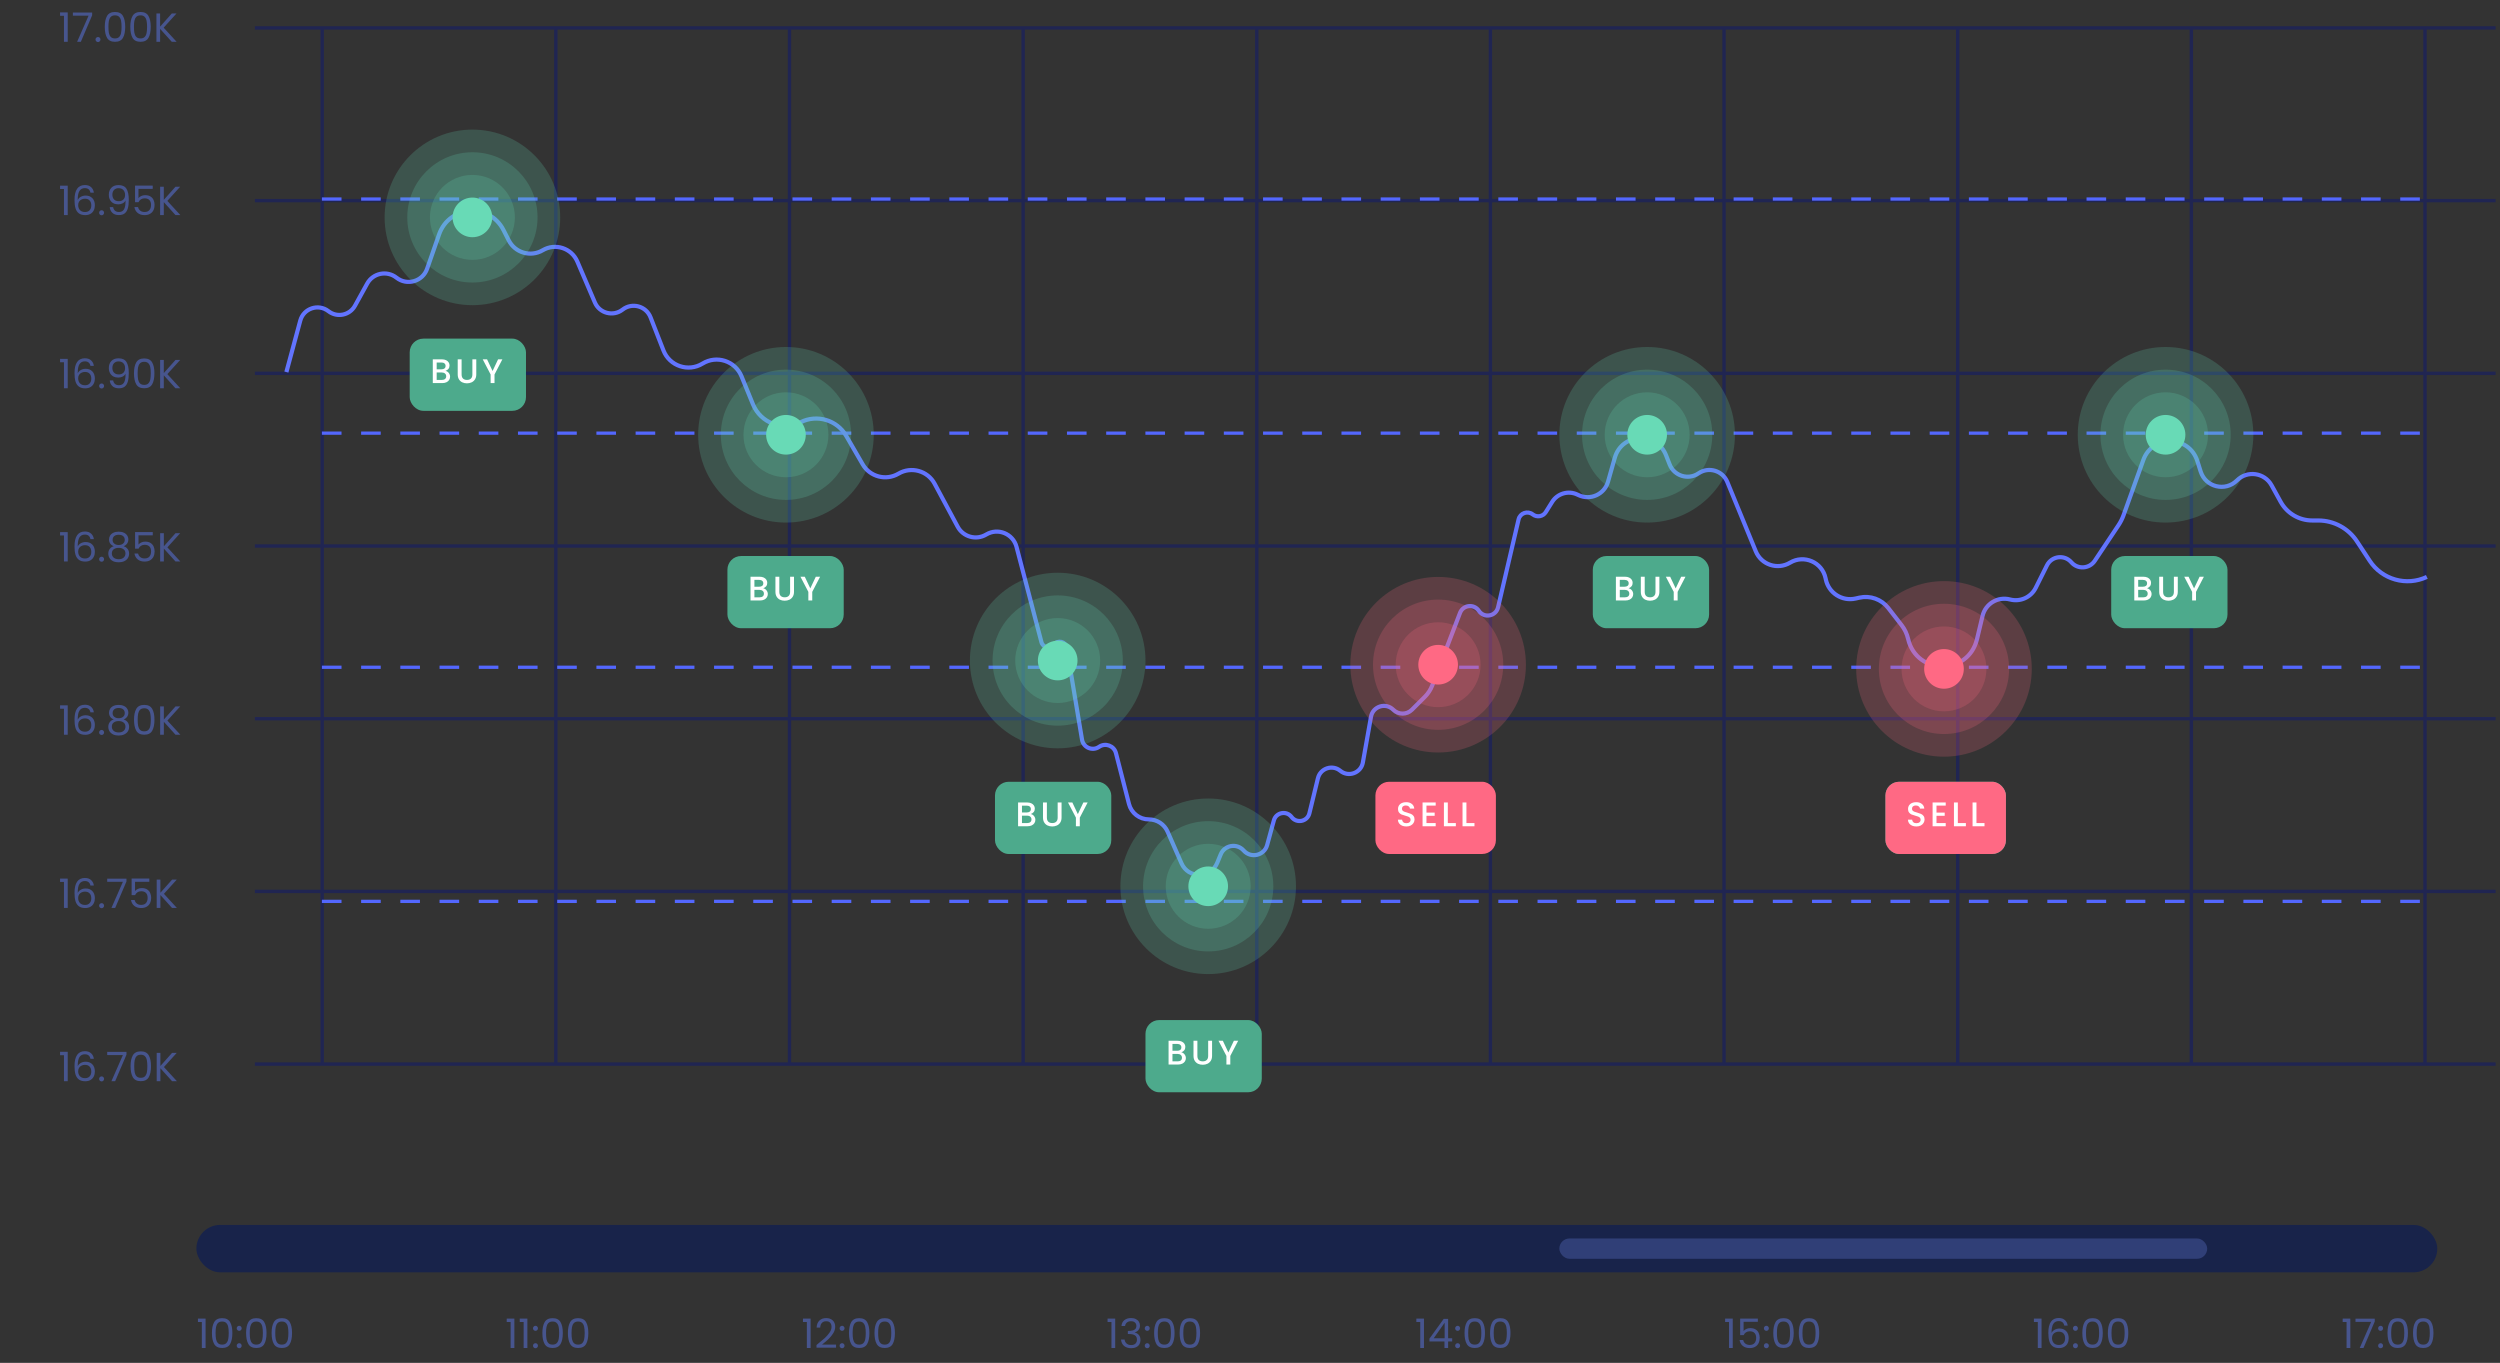 <svg width="598" height="326" viewBox="0 0 598 326" fill="none" xmlns="http://www.w3.org/2000/svg">
<rect x="0" y="0" width="598" height="326" fill="#333333" stroke="none"/>
<path d="M14.369 3.779V2.973H16.197V10H15.302V3.779H14.369ZM22.041 3.663L19.339 10H18.445L21.186 3.75H17.434V2.992H22.041V3.663ZM23.45 10.058C23.281 10.058 23.138 10 23.022 9.883C22.905 9.767 22.847 9.624 22.847 9.456C22.847 9.287 22.905 9.145 23.022 9.028C23.138 8.911 23.281 8.853 23.45 8.853C23.611 8.853 23.747 8.911 23.858 9.028C23.974 9.145 24.033 9.287 24.033 9.456C24.033 9.624 23.974 9.767 23.858 9.883C23.747 10 23.611 10.058 23.45 10.058ZM25.062 6.413C25.062 5.299 25.244 4.431 25.607 3.809C25.97 3.18 26.605 2.866 27.512 2.866C28.413 2.866 29.044 3.18 29.407 3.809C29.77 4.431 29.951 5.299 29.951 6.413C29.951 7.547 29.77 8.429 29.407 9.057C29.044 9.686 28.413 10 27.512 10C26.605 10 25.97 9.686 25.607 9.057C25.244 8.429 25.062 7.547 25.062 6.413ZM29.077 6.413C29.077 5.85 29.038 5.373 28.96 4.985C28.889 4.589 28.736 4.272 28.503 4.032C28.276 3.792 27.946 3.673 27.512 3.673C27.071 3.673 26.734 3.792 26.501 4.032C26.274 4.272 26.122 4.589 26.044 4.985C25.973 5.373 25.937 5.85 25.937 6.413C25.937 6.997 25.973 7.486 26.044 7.881C26.122 8.276 26.274 8.594 26.501 8.834C26.734 9.073 27.071 9.193 27.512 9.193C27.946 9.193 28.276 9.073 28.503 8.834C28.736 8.594 28.889 8.276 28.96 7.881C29.038 7.486 29.077 6.997 29.077 6.413ZM31.166 6.413C31.166 5.299 31.347 4.431 31.71 3.809C32.073 3.18 32.708 2.866 33.615 2.866C34.516 2.866 35.148 3.18 35.51 3.809C35.873 4.431 36.055 5.299 36.055 6.413C36.055 7.547 35.873 8.429 35.51 9.057C35.148 9.686 34.516 10 33.615 10C32.708 10 32.073 9.686 31.71 9.057C31.347 8.429 31.166 7.547 31.166 6.413ZM35.18 6.413C35.18 5.85 35.141 5.373 35.063 4.985C34.992 4.589 34.84 4.272 34.606 4.032C34.38 3.792 34.049 3.673 33.615 3.673C33.174 3.673 32.837 3.792 32.604 4.032C32.377 4.272 32.225 4.589 32.147 4.985C32.076 5.373 32.041 5.85 32.041 6.413C32.041 6.997 32.076 7.486 32.147 7.881C32.225 8.276 32.377 8.594 32.604 8.834C32.837 9.073 33.174 9.193 33.615 9.193C34.049 9.193 34.38 9.073 34.606 8.834C34.84 8.594 34.992 8.276 35.063 7.881C35.141 7.486 35.18 6.997 35.18 6.413ZM41.089 10L38.299 6.909V10H37.415V3.225H38.299V6.365L41.098 3.225H42.216L39.145 6.618L42.245 10H41.089Z" fill="#47558E"/>
<path d="M14.369 45.216V44.409H16.197V51.437H15.302V45.216H14.369ZM21.633 46.081C21.49 45.362 21.047 45.002 20.301 45.002C19.725 45.002 19.294 45.226 19.009 45.673C18.724 46.113 18.584 46.842 18.591 47.86C18.74 47.523 18.986 47.26 19.329 47.072C19.679 46.878 20.068 46.781 20.496 46.781C21.163 46.781 21.694 46.988 22.09 47.403C22.491 47.818 22.692 48.391 22.692 49.123C22.692 49.564 22.605 49.959 22.43 50.309C22.261 50.659 22.002 50.938 21.652 51.145C21.309 51.352 20.891 51.456 20.398 51.456C19.731 51.456 19.209 51.307 18.834 51.009C18.458 50.711 18.195 50.299 18.046 49.775C17.897 49.25 17.823 48.602 17.823 47.831C17.823 45.453 18.652 44.264 20.311 44.264C20.946 44.264 21.445 44.435 21.808 44.779C22.171 45.122 22.384 45.556 22.449 46.081H21.633ZM20.311 47.529C20.032 47.529 19.77 47.588 19.524 47.704C19.277 47.814 19.077 47.986 18.921 48.219C18.772 48.446 18.698 48.725 18.698 49.055C18.698 49.548 18.84 49.949 19.125 50.261C19.41 50.565 19.819 50.717 20.35 50.717C20.803 50.717 21.163 50.578 21.429 50.299C21.701 50.014 21.837 49.632 21.837 49.152C21.837 48.647 21.707 48.252 21.448 47.967C21.189 47.675 20.81 47.529 20.311 47.529ZM24.313 51.495C24.145 51.495 24.002 51.437 23.886 51.32C23.769 51.203 23.711 51.061 23.711 50.892C23.711 50.724 23.769 50.581 23.886 50.465C24.002 50.348 24.145 50.29 24.313 50.29C24.475 50.29 24.611 50.348 24.721 50.465C24.838 50.581 24.896 50.724 24.896 50.892C24.896 51.061 24.838 51.203 24.721 51.32C24.611 51.437 24.475 51.495 24.313 51.495ZM27.064 49.551C27.128 49.92 27.277 50.205 27.511 50.406C27.75 50.607 28.071 50.708 28.473 50.708C29.011 50.708 29.406 50.497 29.659 50.076C29.918 49.655 30.041 48.945 30.028 47.947C29.892 48.239 29.665 48.469 29.348 48.637C29.03 48.799 28.677 48.88 28.288 48.88C27.854 48.88 27.465 48.793 27.122 48.618C26.785 48.436 26.519 48.174 26.325 47.831C26.13 47.487 26.033 47.072 26.033 46.587C26.033 45.893 26.234 45.336 26.636 44.915C27.038 44.487 27.608 44.273 28.346 44.273C29.254 44.273 29.889 44.568 30.252 45.158C30.621 45.747 30.805 46.625 30.805 47.792C30.805 48.608 30.731 49.282 30.582 49.813C30.439 50.345 30.193 50.75 29.843 51.028C29.5 51.307 29.027 51.446 28.424 51.446C27.763 51.446 27.248 51.268 26.879 50.912C26.509 50.555 26.299 50.102 26.247 49.551H27.064ZM28.434 48.132C28.868 48.132 29.224 47.999 29.503 47.733C29.782 47.461 29.921 47.095 29.921 46.635C29.921 46.149 29.785 45.757 29.513 45.459C29.241 45.161 28.858 45.012 28.366 45.012C27.912 45.012 27.549 45.154 27.277 45.44C27.012 45.725 26.879 46.1 26.879 46.567C26.879 47.04 27.012 47.419 27.277 47.704C27.543 47.989 27.928 48.132 28.434 48.132ZM36.529 45.177H33.118V47.393C33.267 47.186 33.487 47.017 33.779 46.888C34.07 46.752 34.384 46.684 34.721 46.684C35.259 46.684 35.697 46.797 36.033 47.024C36.37 47.244 36.61 47.532 36.753 47.889C36.902 48.239 36.976 48.611 36.976 49.007C36.976 49.473 36.889 49.891 36.714 50.261C36.539 50.63 36.27 50.921 35.907 51.135C35.551 51.349 35.107 51.456 34.575 51.456C33.895 51.456 33.344 51.281 32.923 50.931C32.502 50.581 32.246 50.115 32.155 49.532H33.02C33.105 49.901 33.283 50.189 33.555 50.397C33.827 50.604 34.171 50.708 34.585 50.708C35.097 50.708 35.483 50.555 35.742 50.251C36.001 49.94 36.131 49.532 36.131 49.026C36.131 48.521 36.001 48.132 35.742 47.86C35.483 47.581 35.1 47.442 34.595 47.442C34.252 47.442 33.95 47.526 33.691 47.694C33.438 47.856 33.254 48.08 33.137 48.365H32.301V44.4H36.529V45.177ZM41.971 51.437L39.182 48.346V51.437H38.297V44.662H39.182V47.801L41.981 44.662H43.099L40.028 48.054L43.128 51.437H41.971Z" fill="#47558E"/>
<path d="M14.369 86.652V85.845H16.197V92.873H15.302V86.652H14.369ZM21.633 87.517C21.49 86.798 21.047 86.438 20.301 86.438C19.725 86.438 19.294 86.662 19.009 87.109C18.724 87.549 18.584 88.278 18.591 89.296C18.74 88.959 18.986 88.696 19.329 88.508C19.679 88.314 20.068 88.217 20.496 88.217C21.163 88.217 21.694 88.424 22.09 88.839C22.491 89.254 22.692 89.827 22.692 90.559C22.692 91 22.605 91.395 22.43 91.745C22.261 92.095 22.002 92.374 21.652 92.581C21.309 92.788 20.891 92.892 20.398 92.892C19.731 92.892 19.209 92.743 18.834 92.445C18.458 92.147 18.195 91.735 18.046 91.21C17.897 90.686 17.823 90.038 17.823 89.267C17.823 86.889 18.652 85.7 20.311 85.7C20.946 85.7 21.445 85.871 21.808 86.215C22.171 86.558 22.384 86.992 22.449 87.517H21.633ZM20.311 88.965C20.032 88.965 19.77 89.024 19.524 89.14C19.277 89.25 19.077 89.422 18.921 89.655C18.772 89.882 18.698 90.161 18.698 90.491C18.698 90.984 18.84 91.385 19.125 91.697C19.41 92.001 19.819 92.153 20.35 92.153C20.803 92.153 21.163 92.014 21.429 91.735C21.701 91.45 21.837 91.068 21.837 90.588C21.837 90.083 21.707 89.688 21.448 89.403C21.189 89.111 20.81 88.965 20.311 88.965ZM24.313 92.931C24.145 92.931 24.002 92.873 23.886 92.756C23.769 92.639 23.711 92.497 23.711 92.328C23.711 92.16 23.769 92.017 23.886 91.901C24.002 91.784 24.145 91.726 24.313 91.726C24.475 91.726 24.611 91.784 24.721 91.901C24.838 92.017 24.896 92.16 24.896 92.328C24.896 92.497 24.838 92.639 24.721 92.756C24.611 92.873 24.475 92.931 24.313 92.931ZM27.064 90.987C27.128 91.356 27.277 91.641 27.511 91.842C27.75 92.043 28.071 92.144 28.473 92.144C29.011 92.144 29.406 91.933 29.659 91.512C29.918 91.091 30.041 90.381 30.028 89.383C29.892 89.675 29.665 89.905 29.348 90.073C29.03 90.235 28.677 90.316 28.288 90.316C27.854 90.316 27.465 90.229 27.122 90.054C26.785 89.873 26.519 89.61 26.325 89.267C26.13 88.923 26.033 88.508 26.033 88.022C26.033 87.329 26.234 86.772 26.636 86.351C27.038 85.923 27.608 85.709 28.346 85.709C29.254 85.709 29.889 86.004 30.252 86.594C30.621 87.183 30.805 88.061 30.805 89.228C30.805 90.044 30.731 90.718 30.582 91.249C30.439 91.781 30.193 92.186 29.843 92.464C29.5 92.743 29.027 92.882 28.424 92.882C27.763 92.882 27.248 92.704 26.879 92.348C26.509 91.991 26.299 91.538 26.247 90.987H27.064ZM28.434 89.568C28.868 89.568 29.224 89.435 29.503 89.169C29.782 88.897 29.921 88.531 29.921 88.071C29.921 87.585 29.785 87.193 29.513 86.895C29.241 86.597 28.858 86.448 28.366 86.448C27.912 86.448 27.549 86.591 27.277 86.876C27.012 87.161 26.879 87.537 26.879 88.003C26.879 88.476 27.012 88.855 27.277 89.14C27.543 89.425 27.928 89.568 28.434 89.568ZM32.048 89.286C32.048 88.171 32.23 87.303 32.593 86.681C32.956 86.053 33.591 85.738 34.498 85.738C35.398 85.738 36.03 86.053 36.393 86.681C36.756 87.303 36.937 88.171 36.937 89.286C36.937 90.42 36.756 91.301 36.393 91.93C36.03 92.558 35.398 92.873 34.498 92.873C33.591 92.873 32.956 92.558 32.593 91.93C32.23 91.301 32.048 90.42 32.048 89.286ZM36.063 89.286C36.063 88.722 36.024 88.246 35.946 87.857C35.875 87.462 35.722 87.144 35.489 86.905C35.262 86.665 34.932 86.545 34.498 86.545C34.057 86.545 33.72 86.665 33.487 86.905C33.26 87.144 33.108 87.462 33.03 87.857C32.959 88.246 32.923 88.722 32.923 89.286C32.923 89.869 32.959 90.358 33.03 90.754C33.108 91.149 33.26 91.466 33.487 91.706C33.72 91.946 34.057 92.066 34.498 92.066C34.932 92.066 35.262 91.946 35.489 91.706C35.722 91.466 35.875 91.149 35.946 90.754C36.024 90.358 36.063 89.869 36.063 89.286ZM41.971 92.873L39.182 89.782V92.873H38.297V86.098H39.182V89.237L41.981 86.098H43.099L40.028 89.49L43.128 92.873H41.971Z" fill="#47558E"/>
<path d="M14.369 128.089V127.282H16.197V134.309H15.302V128.089H14.369ZM21.633 128.954C21.49 128.234 21.047 127.875 20.301 127.875C19.725 127.875 19.294 128.098 19.009 128.545C18.724 128.986 18.584 129.715 18.591 130.732C18.74 130.395 18.986 130.133 19.329 129.945C19.679 129.751 20.068 129.653 20.496 129.653C21.163 129.653 21.694 129.861 22.09 130.275C22.491 130.69 22.692 131.264 22.692 131.996C22.692 132.436 22.605 132.832 22.43 133.182C22.261 133.532 22.002 133.81 21.652 134.017C21.309 134.225 20.891 134.329 20.398 134.329C19.731 134.329 19.209 134.179 18.834 133.881C18.458 133.583 18.195 133.172 18.046 132.647C17.897 132.122 17.823 131.474 17.823 130.703C17.823 128.325 18.652 127.136 20.311 127.136C20.946 127.136 21.445 127.308 21.808 127.651C22.171 127.995 22.384 128.429 22.449 128.954H21.633ZM20.311 130.402C20.032 130.402 19.77 130.46 19.524 130.577C19.277 130.687 19.077 130.859 18.921 131.092C18.772 131.319 18.698 131.597 18.698 131.928C18.698 132.42 18.84 132.822 19.125 133.133C19.41 133.438 19.819 133.59 20.35 133.59C20.803 133.59 21.163 133.451 21.429 133.172C21.701 132.887 21.837 132.504 21.837 132.025C21.837 131.52 21.707 131.124 21.448 130.839C21.189 130.548 20.81 130.402 20.311 130.402ZM24.313 134.367C24.145 134.367 24.002 134.309 23.886 134.192C23.769 134.076 23.711 133.933 23.711 133.765C23.711 133.596 23.769 133.454 23.886 133.337C24.002 133.22 24.145 133.162 24.313 133.162C24.475 133.162 24.611 133.22 24.721 133.337C24.838 133.454 24.896 133.596 24.896 133.765C24.896 133.933 24.838 134.076 24.721 134.192C24.611 134.309 24.475 134.367 24.313 134.367ZM27.209 130.655C26.846 130.512 26.568 130.305 26.373 130.032C26.179 129.76 26.082 129.43 26.082 129.041C26.082 128.691 26.169 128.377 26.344 128.098C26.519 127.813 26.778 127.59 27.122 127.428C27.472 127.259 27.893 127.175 28.385 127.175C28.878 127.175 29.296 127.259 29.639 127.428C29.989 127.59 30.252 127.813 30.426 128.098C30.608 128.377 30.699 128.691 30.699 129.041C30.699 129.417 30.598 129.747 30.397 130.032C30.196 130.311 29.921 130.518 29.571 130.655C29.973 130.778 30.29 130.995 30.524 131.306C30.763 131.61 30.883 131.98 30.883 132.414C30.883 132.835 30.78 133.204 30.572 133.522C30.365 133.833 30.07 134.076 29.688 134.251C29.312 134.419 28.878 134.503 28.385 134.503C27.893 134.503 27.459 134.419 27.083 134.251C26.714 134.076 26.425 133.833 26.218 133.522C26.011 133.204 25.907 132.835 25.907 132.414C25.907 131.98 26.023 131.607 26.257 131.296C26.49 130.985 26.808 130.771 27.209 130.655ZM29.843 129.148C29.843 128.753 29.714 128.448 29.454 128.234C29.195 128.021 28.839 127.914 28.385 127.914C27.938 127.914 27.585 128.021 27.326 128.234C27.067 128.448 26.937 128.756 26.937 129.158C26.937 129.521 27.07 129.812 27.336 130.032C27.608 130.253 27.958 130.363 28.385 130.363C28.82 130.363 29.169 130.253 29.435 130.032C29.707 129.806 29.843 129.511 29.843 129.148ZM28.385 131.043C27.906 131.043 27.514 131.157 27.209 131.383C26.905 131.604 26.752 131.938 26.752 132.385C26.752 132.799 26.898 133.133 27.19 133.386C27.488 133.638 27.886 133.765 28.385 133.765C28.884 133.765 29.279 133.638 29.571 133.386C29.863 133.133 30.009 132.799 30.009 132.385C30.009 131.95 29.86 131.62 29.561 131.393C29.263 131.16 28.871 131.043 28.385 131.043ZM36.539 128.05H33.127V130.266C33.276 130.058 33.496 129.89 33.788 129.76C34.08 129.624 34.394 129.556 34.731 129.556C35.269 129.556 35.706 129.67 36.043 129.896C36.38 130.117 36.62 130.405 36.762 130.761C36.911 131.111 36.986 131.484 36.986 131.879C36.986 132.346 36.898 132.764 36.723 133.133C36.548 133.502 36.279 133.794 35.917 134.008C35.56 134.222 35.116 134.329 34.585 134.329C33.905 134.329 33.354 134.154 32.933 133.804C32.511 133.454 32.256 132.987 32.165 132.404H33.03C33.114 132.773 33.292 133.062 33.565 133.269C33.837 133.476 34.18 133.58 34.595 133.58C35.107 133.58 35.492 133.428 35.751 133.123C36.011 132.812 36.14 132.404 36.14 131.899C36.14 131.393 36.011 131.004 35.751 130.732C35.492 130.454 35.11 130.314 34.605 130.314C34.261 130.314 33.96 130.399 33.701 130.567C33.448 130.729 33.263 130.953 33.147 131.238H32.311V127.272H36.539V128.05ZM41.981 134.309L39.191 131.218V134.309H38.307V127.535H39.191V130.674L41.991 127.535H43.108L40.037 130.927L43.138 134.309H41.981Z" fill="#47558E"/>
<path d="M14.369 169.525V168.718H16.197V175.746H15.302V169.525H14.369ZM21.633 170.39C21.49 169.671 21.047 169.311 20.301 169.311C19.725 169.311 19.294 169.535 19.009 169.982C18.724 170.423 18.584 171.151 18.591 172.169C18.74 171.832 18.986 171.569 19.329 171.382C19.679 171.187 20.068 171.09 20.496 171.09C21.163 171.09 21.694 171.297 22.09 171.712C22.491 172.127 22.692 172.7 22.692 173.432C22.692 173.873 22.605 174.268 22.43 174.618C22.261 174.968 22.002 175.247 21.652 175.454C21.309 175.661 20.891 175.765 20.398 175.765C19.731 175.765 19.209 175.616 18.834 175.318C18.458 175.02 18.195 174.608 18.046 174.084C17.897 173.559 17.823 172.911 17.823 172.14C17.823 169.762 18.652 168.573 20.311 168.573C20.946 168.573 21.445 168.744 21.808 169.088C22.171 169.431 22.384 169.865 22.449 170.39H21.633ZM20.311 171.838C20.032 171.838 19.77 171.897 19.524 172.013C19.277 172.123 19.077 172.295 18.921 172.528C18.772 172.755 18.698 173.034 18.698 173.364C18.698 173.857 18.84 174.259 19.125 174.57C19.41 174.874 19.819 175.026 20.35 175.026C20.803 175.026 21.163 174.887 21.429 174.608C21.701 174.323 21.837 173.941 21.837 173.462C21.837 172.956 21.707 172.561 21.448 172.276C21.189 171.984 20.81 171.838 20.311 171.838ZM24.313 175.804C24.145 175.804 24.002 175.746 23.886 175.629C23.769 175.512 23.711 175.37 23.711 175.201C23.711 175.033 23.769 174.89 23.886 174.774C24.002 174.657 24.145 174.599 24.313 174.599C24.475 174.599 24.611 174.657 24.721 174.774C24.838 174.89 24.896 175.033 24.896 175.201C24.896 175.37 24.838 175.512 24.721 175.629C24.611 175.746 24.475 175.804 24.313 175.804ZM27.209 172.091C26.846 171.948 26.568 171.741 26.373 171.469C26.179 171.197 26.082 170.866 26.082 170.478C26.082 170.128 26.169 169.813 26.344 169.535C26.519 169.25 26.778 169.026 27.122 168.864C27.472 168.696 27.893 168.611 28.385 168.611C28.878 168.611 29.296 168.696 29.639 168.864C29.989 169.026 30.252 169.25 30.426 169.535C30.608 169.813 30.699 170.128 30.699 170.478C30.699 170.853 30.598 171.184 30.397 171.469C30.196 171.748 29.921 171.955 29.571 172.091C29.973 172.214 30.29 172.431 30.524 172.742C30.763 173.047 30.883 173.416 30.883 173.85C30.883 174.271 30.78 174.641 30.572 174.958C30.365 175.269 30.07 175.512 29.688 175.687C29.312 175.856 28.878 175.94 28.385 175.94C27.893 175.94 27.459 175.856 27.083 175.687C26.714 175.512 26.425 175.269 26.218 174.958C26.011 174.641 25.907 174.271 25.907 173.85C25.907 173.416 26.023 173.044 26.257 172.733C26.49 172.422 26.808 172.208 27.209 172.091ZM29.843 170.585C29.843 170.189 29.714 169.885 29.454 169.671C29.195 169.457 28.839 169.35 28.385 169.35C27.938 169.35 27.585 169.457 27.326 169.671C27.067 169.885 26.937 170.192 26.937 170.594C26.937 170.957 27.07 171.249 27.336 171.469C27.608 171.689 27.958 171.799 28.385 171.799C28.82 171.799 29.169 171.689 29.435 171.469C29.707 171.242 29.843 170.947 29.843 170.585ZM28.385 172.48C27.906 172.48 27.514 172.593 27.209 172.82C26.905 173.04 26.752 173.374 26.752 173.821C26.752 174.236 26.898 174.57 27.19 174.822C27.488 175.075 27.886 175.201 28.385 175.201C28.884 175.201 29.279 175.075 29.571 174.822C29.863 174.57 30.009 174.236 30.009 173.821C30.009 173.387 29.86 173.057 29.561 172.83C29.263 172.596 28.871 172.48 28.385 172.48ZM32.058 172.159C32.058 171.045 32.239 170.176 32.602 169.554C32.965 168.926 33.6 168.611 34.507 168.611C35.408 168.611 36.04 168.926 36.403 169.554C36.766 170.176 36.947 171.045 36.947 172.159C36.947 173.293 36.766 174.174 36.403 174.803C36.04 175.431 35.408 175.746 34.507 175.746C33.6 175.746 32.965 175.431 32.602 174.803C32.239 174.174 32.058 173.293 32.058 172.159ZM36.072 172.159C36.072 171.595 36.033 171.119 35.956 170.73C35.884 170.335 35.732 170.018 35.499 169.778C35.272 169.538 34.941 169.418 34.507 169.418C34.067 169.418 33.73 169.538 33.496 169.778C33.27 170.018 33.117 170.335 33.04 170.73C32.968 171.119 32.933 171.595 32.933 172.159C32.933 172.742 32.968 173.231 33.04 173.627C33.117 174.022 33.27 174.34 33.496 174.579C33.73 174.819 34.067 174.939 34.507 174.939C34.941 174.939 35.272 174.819 35.499 174.579C35.732 174.34 35.884 174.022 35.956 173.627C36.033 173.231 36.072 172.742 36.072 172.159ZM41.981 175.746L39.191 172.655V175.746H38.307V168.971H39.191V172.11L41.991 168.971H43.108L40.037 172.363L43.138 175.746H41.981Z" fill="#47558E"/>
<path d="M14.369 210.961V210.154H16.197V217.182H15.302V210.961H14.369ZM21.633 211.826C21.49 211.107 21.047 210.747 20.301 210.747C19.725 210.747 19.294 210.971 19.009 211.418C18.724 211.859 18.584 212.588 18.591 213.605C18.74 213.268 18.986 213.005 19.329 212.818C19.679 212.623 20.068 212.526 20.496 212.526C21.163 212.526 21.694 212.733 22.09 213.148C22.491 213.563 22.692 214.136 22.692 214.868C22.692 215.309 22.605 215.704 22.43 216.054C22.261 216.404 22.002 216.683 21.652 216.89C21.309 217.097 20.891 217.201 20.398 217.201C19.731 217.201 19.209 217.052 18.834 216.754C18.458 216.456 18.195 216.044 18.046 215.52C17.897 214.995 17.823 214.347 17.823 213.576C17.823 211.198 18.652 210.009 20.311 210.009C20.946 210.009 21.445 210.18 21.808 210.524C22.171 210.867 22.384 211.301 22.449 211.826H21.633ZM20.311 213.274C20.032 213.274 19.77 213.333 19.524 213.449C19.277 213.559 19.077 213.731 18.921 213.964C18.772 214.191 18.698 214.47 18.698 214.8C18.698 215.293 18.84 215.695 19.125 216.006C19.41 216.31 19.819 216.462 20.35 216.462C20.803 216.462 21.163 216.323 21.429 216.044C21.701 215.759 21.837 215.377 21.837 214.898C21.837 214.392 21.707 213.997 21.448 213.712C21.189 213.42 20.81 213.274 20.311 213.274ZM24.313 217.24C24.145 217.24 24.002 217.182 23.886 217.065C23.769 216.948 23.711 216.806 23.711 216.637C23.711 216.469 23.769 216.326 23.886 216.21C24.002 216.093 24.145 216.035 24.313 216.035C24.475 216.035 24.611 216.093 24.721 216.21C24.838 216.326 24.896 216.469 24.896 216.637C24.896 216.806 24.838 216.948 24.721 217.065C24.611 217.182 24.475 217.24 24.313 217.24ZM30.252 210.844L27.549 217.182H26.655L29.396 210.932H25.644V210.174H30.252V210.844ZM35.713 210.922H32.301V213.138C32.45 212.931 32.671 212.762 32.962 212.633C33.254 212.497 33.568 212.429 33.905 212.429C34.443 212.429 34.88 212.542 35.217 212.769C35.554 212.989 35.794 213.278 35.936 213.634C36.086 213.984 36.16 214.356 36.16 214.752C36.16 215.218 36.072 215.636 35.898 216.006C35.723 216.375 35.454 216.667 35.091 216.88C34.734 217.094 34.291 217.201 33.759 217.201C33.079 217.201 32.528 217.026 32.107 216.676C31.686 216.326 31.43 215.86 31.339 215.277H32.204C32.288 215.646 32.467 215.934 32.739 216.142C33.011 216.349 33.354 216.453 33.769 216.453C34.281 216.453 34.666 216.3 34.926 215.996C35.185 215.685 35.314 215.277 35.314 214.771C35.314 214.266 35.185 213.877 34.926 213.605C34.666 213.326 34.284 213.187 33.779 213.187C33.435 213.187 33.134 213.271 32.875 213.44C32.622 213.602 32.437 213.825 32.321 214.11H31.485V210.145H35.713V210.922ZM41.155 217.182L38.366 214.091V217.182H37.481V210.407H38.366V213.547L41.165 210.407H42.283L39.211 213.799L42.312 217.182H41.155Z" fill="#47558E"/>
<path d="M14.369 252.398V251.591H16.197V258.618H15.302V252.398H14.369ZM21.633 253.263C21.49 252.543 21.047 252.184 20.301 252.184C19.725 252.184 19.294 252.407 19.009 252.854C18.724 253.295 18.584 254.024 18.591 255.041C18.74 254.704 18.986 254.442 19.329 254.254C19.679 254.06 20.068 253.962 20.496 253.962C21.163 253.962 21.694 254.17 22.09 254.585C22.491 254.999 22.692 255.573 22.692 256.305C22.692 256.746 22.605 257.141 22.43 257.491C22.261 257.841 22.002 258.119 21.652 258.327C21.309 258.534 20.891 258.638 20.398 258.638C19.731 258.638 19.209 258.489 18.834 258.191C18.458 257.892 18.195 257.481 18.046 256.956C17.897 256.431 17.823 255.783 17.823 255.012C17.823 252.634 18.652 251.445 20.311 251.445C20.946 251.445 21.445 251.617 21.808 251.96C22.171 252.304 22.384 252.738 22.449 253.263H21.633ZM20.311 254.711C20.032 254.711 19.77 254.769 19.524 254.886C19.277 254.996 19.077 255.168 18.921 255.401C18.772 255.628 18.698 255.906 18.698 256.237C18.698 256.729 18.84 257.131 19.125 257.442C19.41 257.747 19.819 257.899 20.35 257.899C20.803 257.899 21.163 257.76 21.429 257.481C21.701 257.196 21.837 256.814 21.837 256.334C21.837 255.829 21.707 255.433 21.448 255.148C21.189 254.857 20.81 254.711 20.311 254.711ZM24.313 258.676C24.145 258.676 24.002 258.618 23.886 258.502C23.769 258.385 23.711 258.242 23.711 258.074C23.711 257.905 23.769 257.763 23.886 257.646C24.002 257.53 24.145 257.471 24.313 257.471C24.475 257.471 24.611 257.53 24.721 257.646C24.838 257.763 24.896 257.905 24.896 258.074C24.896 258.242 24.838 258.385 24.721 258.502C24.611 258.618 24.475 258.676 24.313 258.676ZM30.252 252.281L27.549 258.618H26.655L29.396 252.368H25.644V251.61H30.252V252.281ZM31.232 255.032C31.232 253.917 31.414 253.049 31.776 252.427C32.139 251.798 32.774 251.484 33.681 251.484C34.582 251.484 35.214 251.798 35.577 252.427C35.94 253.049 36.121 253.917 36.121 255.032C36.121 256.166 35.94 257.047 35.577 257.675C35.214 258.304 34.582 258.618 33.681 258.618C32.774 258.618 32.139 258.304 31.776 257.675C31.414 257.047 31.232 256.166 31.232 255.032ZM35.246 255.032C35.246 254.468 35.208 253.992 35.13 253.603C35.058 253.208 34.906 252.89 34.673 252.65C34.446 252.411 34.116 252.291 33.681 252.291C33.241 252.291 32.904 252.411 32.671 252.65C32.444 252.89 32.292 253.208 32.214 253.603C32.143 253.992 32.107 254.468 32.107 255.032C32.107 255.615 32.143 256.104 32.214 256.499C32.292 256.895 32.444 257.212 32.671 257.452C32.904 257.692 33.241 257.811 33.681 257.811C34.116 257.811 34.446 257.692 34.673 257.452C34.906 257.212 35.058 256.895 35.13 256.499C35.208 256.104 35.246 255.615 35.246 255.032ZM41.155 258.618L38.366 255.527V258.618H37.481V251.844H38.366V254.983L41.165 251.844H42.283L39.211 255.236L42.312 258.618H41.155Z" fill="#47558E"/>
<line x1="77.069" y1="6.682" x2="77.069" y2="254.531" stroke="#202552" stroke-width="0.81"/>
<line x1="132.957" y1="6.682" x2="132.957" y2="254.531" stroke="#202552" stroke-width="0.81"/>
<line x1="188.844" y1="6.682" x2="188.844" y2="254.531" stroke="#202552" stroke-width="0.81"/>
<line x1="244.731" y1="6.682" x2="244.731" y2="254.531" stroke="#202552" stroke-width="0.81"/>
<line x1="300.619" y1="6.682" x2="300.619" y2="254.531" stroke="#202552" stroke-width="0.81"/>
<line x1="356.507" y1="6.682" x2="356.507" y2="254.531" stroke="#202552" stroke-width="0.81"/>
<line x1="412.394" y1="6.682" x2="412.394" y2="254.531" stroke="#202552" stroke-width="0.81"/>
<line x1="468.281" y1="6.682" x2="468.281" y2="254.531" stroke="#202552" stroke-width="0.81"/>
<line x1="524.169" y1="6.682" x2="524.169" y2="254.531" stroke="#202552" stroke-width="0.81"/>
<line x1="580.056" y1="6.682" x2="580.056" y2="254.531" stroke="#202552" stroke-width="0.81"/>
<line x1="60.961" y1="6.682" x2="596.952" y2="6.682" stroke="#202552" stroke-width="0.81"/>
<line x1="60.961" y1="47.99" x2="596.952" y2="47.99" stroke="#202552" stroke-width="0.81"/>
<line x1="60.961" y1="89.298" x2="596.952" y2="89.298" stroke="#202552" stroke-width="0.81"/>
<line x1="60.961" y1="130.607" x2="596.952" y2="130.607" stroke="#202552" stroke-width="0.81"/>
<line x1="60.961" y1="171.915" x2="596.952" y2="171.915" stroke="#202552" stroke-width="0.81"/>
<line x1="60.961" y1="213.223" x2="596.952" y2="213.223" stroke="#202552" stroke-width="0.81"/>
<line x1="60.961" y1="254.531" x2="596.952" y2="254.531" stroke="#202552" stroke-width="0.81"/>
<rect x="174" y="133" width="27.816" height="17.272" rx="3.272" fill="#4DAA8C"/>
<path d="M182.565 140.716C182.87 140.771 183.129 140.931 183.342 141.199C183.554 141.466 183.661 141.768 183.661 142.107C183.661 142.396 183.584 142.657 183.432 142.892C183.284 143.121 183.069 143.304 182.785 143.44C182.502 143.571 182.172 143.636 181.796 143.636H179.522V137.951H181.689C182.077 137.951 182.409 138.017 182.687 138.147C182.965 138.278 183.175 138.456 183.317 138.679C183.459 138.897 183.53 139.143 183.53 139.415C183.53 139.743 183.443 140.015 183.268 140.233C183.094 140.452 182.859 140.612 182.565 140.716ZM180.454 140.34H181.608C181.913 140.34 182.15 140.272 182.319 140.135C182.494 139.993 182.581 139.792 182.581 139.53C182.581 139.274 182.494 139.075 182.319 138.933C182.15 138.786 181.913 138.712 181.608 138.712H180.454V140.34ZM181.714 142.875C182.03 142.875 182.278 142.799 182.458 142.646C182.638 142.494 182.728 142.281 182.728 142.008C182.728 141.73 182.633 141.509 182.442 141.346C182.251 141.182 181.997 141.1 181.681 141.1H180.454V142.875H181.714ZM186.416 137.951V141.575C186.416 142.006 186.528 142.33 186.752 142.548C186.981 142.766 187.297 142.875 187.701 142.875C188.11 142.875 188.426 142.766 188.65 142.548C188.879 142.33 188.993 142.006 188.993 141.575V137.951H189.926V141.559C189.926 142.022 189.825 142.415 189.623 142.736C189.421 143.058 189.151 143.298 188.813 143.456C188.475 143.614 188.102 143.693 187.693 143.693C187.284 143.693 186.91 143.614 186.572 143.456C186.239 143.298 185.975 143.058 185.778 142.736C185.582 142.415 185.484 142.022 185.484 141.559V137.951H186.416ZM196.17 137.951L194.289 141.575V143.636H193.357V141.575L191.467 137.951H192.506L193.823 140.741L195.14 137.951H196.17Z" fill="white"/>
<rect x="98" y="81" width="27.816" height="17.272" rx="3.272" fill="#4DAA8C"/>
<path d="M106.565 88.716C106.87 88.77 107.129 88.931 107.342 89.199C107.554 89.466 107.661 89.769 107.661 90.107C107.661 90.396 107.584 90.657 107.432 90.892C107.284 91.121 107.069 91.304 106.785 91.44C106.502 91.571 106.172 91.636 105.796 91.636H103.522V85.951H105.689C106.077 85.951 106.409 86.017 106.687 86.147C106.965 86.278 107.175 86.456 107.317 86.679C107.459 86.897 107.53 87.143 107.53 87.415C107.53 87.743 107.443 88.015 107.268 88.233C107.094 88.451 106.859 88.612 106.565 88.716ZM104.454 88.34H105.608C105.913 88.34 106.15 88.272 106.319 88.135C106.494 87.993 106.581 87.792 106.581 87.53C106.581 87.274 106.494 87.075 106.319 86.933C106.15 86.785 105.913 86.712 105.608 86.712H104.454V88.34ZM105.714 90.876C106.03 90.876 106.278 90.799 106.458 90.647C106.638 90.494 106.728 90.281 106.728 90.008C106.728 89.73 106.633 89.509 106.442 89.346C106.251 89.182 105.997 89.1 105.681 89.1H104.454V90.876H105.714ZM110.416 85.951V89.575C110.416 90.006 110.528 90.33 110.752 90.548C110.981 90.766 111.297 90.876 111.701 90.876C112.11 90.876 112.426 90.766 112.65 90.548C112.879 90.33 112.993 90.006 112.993 89.575V85.951H113.926V89.558C113.926 90.022 113.825 90.415 113.623 90.736C113.421 91.058 113.151 91.298 112.813 91.456C112.475 91.614 112.102 91.694 111.693 91.694C111.284 91.694 110.91 91.614 110.572 91.456C110.239 91.298 109.975 91.058 109.778 90.736C109.582 90.415 109.484 90.022 109.484 89.558V85.951H110.416ZM120.17 85.951L118.289 89.575V91.636H117.357V89.575L115.467 85.951H116.506L117.823 88.74L119.14 85.951H120.17Z" fill="white"/>
<rect x="238" y="187" width="27.816" height="17.272" rx="3.272" fill="#4DAA8C"/>
<path d="M246.565 194.716C246.87 194.771 247.129 194.931 247.342 195.199C247.554 195.466 247.661 195.768 247.661 196.107C247.661 196.396 247.584 196.657 247.432 196.892C247.284 197.121 247.069 197.304 246.785 197.44C246.502 197.571 246.172 197.636 245.796 197.636H243.522V191.951H245.689C246.077 191.951 246.409 192.017 246.687 192.147C246.965 192.278 247.175 192.456 247.317 192.679C247.459 192.897 247.53 193.143 247.53 193.415C247.53 193.743 247.443 194.015 247.268 194.233C247.094 194.452 246.859 194.612 246.565 194.716ZM244.454 194.34H245.608C245.913 194.34 246.15 194.272 246.319 194.135C246.494 193.993 246.581 193.792 246.581 193.53C246.581 193.274 246.494 193.075 246.319 192.933C246.15 192.786 245.913 192.712 245.608 192.712H244.454V194.34ZM245.714 196.875C246.03 196.875 246.278 196.799 246.458 196.646C246.638 196.494 246.728 196.281 246.728 196.008C246.728 195.73 246.633 195.509 246.442 195.346C246.251 195.182 245.997 195.1 245.681 195.1H244.454V196.875H245.714ZM250.416 191.951V195.575C250.416 196.006 250.528 196.33 250.752 196.548C250.981 196.766 251.297 196.875 251.701 196.875C252.11 196.875 252.426 196.766 252.65 196.548C252.879 196.33 252.993 196.006 252.993 195.575V191.951H253.926V195.559C253.926 196.022 253.825 196.415 253.623 196.736C253.421 197.058 253.151 197.298 252.813 197.456C252.475 197.614 252.102 197.693 251.693 197.693C251.284 197.693 250.91 197.614 250.572 197.456C250.239 197.298 249.975 197.058 249.778 196.736C249.582 196.415 249.484 196.022 249.484 195.559V191.951H250.416ZM260.17 191.951L258.289 195.575V197.636H257.357V195.575L255.467 191.951H256.506L257.823 194.741L259.14 191.951H260.17Z" fill="white"/>
<rect x="274" y="244" width="27.816" height="17.272" rx="3.272" fill="#4DAA8C"/>
<path d="M282.565 251.716C282.87 251.771 283.129 251.931 283.342 252.199C283.554 252.466 283.661 252.768 283.661 253.107C283.661 253.396 283.584 253.657 283.432 253.892C283.284 254.121 283.069 254.304 282.785 254.44C282.502 254.571 282.172 254.636 281.796 254.636H279.522V248.951H281.689C282.077 248.951 282.409 249.017 282.687 249.147C282.965 249.278 283.175 249.456 283.317 249.679C283.459 249.897 283.53 250.143 283.53 250.415C283.53 250.743 283.443 251.015 283.268 251.233C283.094 251.452 282.859 251.612 282.565 251.716ZM280.454 251.34H281.608C281.913 251.34 282.15 251.272 282.319 251.135C282.494 250.993 282.581 250.792 282.581 250.53C282.581 250.274 282.494 250.075 282.319 249.933C282.15 249.786 281.913 249.712 281.608 249.712H280.454V251.34ZM281.714 253.875C282.03 253.875 282.278 253.799 282.458 253.646C282.638 253.494 282.728 253.281 282.728 253.008C282.728 252.73 282.633 252.509 282.442 252.346C282.251 252.182 281.997 252.1 281.681 252.1H280.454V253.875H281.714ZM286.416 248.951V252.575C286.416 253.006 286.528 253.33 286.752 253.548C286.981 253.766 287.297 253.875 287.701 253.875C288.11 253.875 288.426 253.766 288.65 253.548C288.879 253.33 288.993 253.006 288.993 252.575V248.951H289.926V252.559C289.926 253.022 289.825 253.415 289.623 253.736C289.421 254.058 289.151 254.298 288.813 254.456C288.475 254.614 288.102 254.693 287.693 254.693C287.284 254.693 286.91 254.614 286.572 254.456C286.239 254.298 285.975 254.058 285.778 253.736C285.582 253.415 285.484 253.022 285.484 252.559V248.951H286.416ZM296.17 248.951L294.289 252.575V254.636H293.357V252.575L291.467 248.951H292.506L293.823 251.741L295.14 248.951H296.17Z" fill="white"/>
<rect x="381" y="133" width="27.816" height="17.272" rx="3.272" fill="#4DAA8C"/>
<path d="M389.565 140.716C389.87 140.771 390.129 140.931 390.342 141.199C390.554 141.466 390.661 141.768 390.661 142.107C390.661 142.396 390.584 142.657 390.432 142.892C390.284 143.121 390.069 143.304 389.785 143.44C389.502 143.571 389.172 143.636 388.796 143.636H386.522V137.951H388.689C389.077 137.951 389.409 138.017 389.687 138.147C389.965 138.278 390.175 138.456 390.317 138.679C390.459 138.897 390.53 139.143 390.53 139.415C390.53 139.743 390.443 140.015 390.268 140.233C390.094 140.452 389.859 140.612 389.565 140.716ZM387.454 140.34H388.608C388.913 140.34 389.15 140.272 389.319 140.135C389.494 139.993 389.581 139.792 389.581 139.53C389.581 139.274 389.494 139.075 389.319 138.933C389.15 138.786 388.913 138.712 388.608 138.712H387.454V140.34ZM388.714 142.875C389.03 142.875 389.278 142.799 389.458 142.646C389.638 142.494 389.728 142.281 389.728 142.008C389.728 141.73 389.633 141.509 389.442 141.346C389.251 141.182 388.997 141.1 388.681 141.1H387.454V142.875H388.714ZM393.416 137.951V141.575C393.416 142.006 393.528 142.33 393.752 142.548C393.981 142.766 394.297 142.875 394.701 142.875C395.11 142.875 395.426 142.766 395.65 142.548C395.879 142.33 395.993 142.006 395.993 141.575V137.951H396.926V141.559C396.926 142.022 396.825 142.415 396.623 142.736C396.421 143.058 396.151 143.298 395.813 143.456C395.475 143.614 395.102 143.693 394.693 143.693C394.284 143.693 393.91 143.614 393.572 143.456C393.239 143.298 392.975 143.058 392.778 142.736C392.582 142.415 392.484 142.022 392.484 141.559V137.951H393.416ZM403.17 137.951L401.289 141.575V143.636H400.357V141.575L398.467 137.951H399.506L400.823 140.741L402.14 137.951H403.17Z" fill="white"/>
<rect x="505" y="133" width="27.816" height="17.272" rx="3.272" fill="#4DAA8C"/>
<path d="M513.565 140.716C513.87 140.771 514.129 140.931 514.342 141.199C514.554 141.466 514.661 141.768 514.661 142.107C514.661 142.396 514.584 142.657 514.432 142.892C514.284 143.121 514.069 143.304 513.785 143.44C513.502 143.571 513.172 143.636 512.796 143.636H510.522V137.951H512.689C513.077 137.951 513.409 138.017 513.687 138.147C513.965 138.278 514.175 138.456 514.317 138.679C514.459 138.897 514.53 139.143 514.53 139.415C514.53 139.743 514.443 140.015 514.268 140.233C514.094 140.452 513.859 140.612 513.565 140.716ZM511.454 140.34H512.608C512.913 140.34 513.15 140.272 513.319 140.135C513.494 139.993 513.581 139.792 513.581 139.53C513.581 139.274 513.494 139.075 513.319 138.933C513.15 138.786 512.913 138.712 512.608 138.712H511.454V140.34ZM512.714 142.875C513.03 142.875 513.278 142.799 513.458 142.646C513.638 142.494 513.728 142.281 513.728 142.008C513.728 141.73 513.633 141.509 513.442 141.346C513.251 141.182 512.997 141.1 512.681 141.1H511.454V142.875H512.714ZM517.416 137.951V141.575C517.416 142.006 517.528 142.33 517.752 142.548C517.981 142.766 518.297 142.875 518.701 142.875C519.11 142.875 519.426 142.766 519.65 142.548C519.879 142.33 519.993 142.006 519.993 141.575V137.951H520.926V141.559C520.926 142.022 520.825 142.415 520.623 142.736C520.421 143.058 520.151 143.298 519.813 143.456C519.475 143.614 519.102 143.693 518.693 143.693C518.284 143.693 517.91 143.614 517.572 143.456C517.239 143.298 516.975 143.058 516.778 142.736C516.582 142.415 516.484 142.022 516.484 141.559V137.951H517.416ZM527.17 137.951L525.289 141.575V143.636H524.357V141.575L522.467 137.951H523.506L524.823 140.741L526.14 137.951H527.17Z" fill="white"/>
<rect x="329" y="187" width="28.816" height="17.272" rx="3.272" fill="#FF6984"/>
<path d="M336.395 197.693C336.013 197.693 335.67 197.628 335.364 197.497C335.059 197.361 334.819 197.17 334.644 196.925C334.47 196.679 334.383 196.393 334.383 196.066H335.381C335.402 196.311 335.498 196.513 335.667 196.671C335.841 196.829 336.084 196.908 336.395 196.908C336.717 196.908 336.968 196.832 337.147 196.679C337.327 196.521 337.417 196.319 337.417 196.074C337.417 195.883 337.36 195.728 337.246 195.608C337.137 195.488 336.997 195.395 336.828 195.329C336.665 195.264 336.436 195.193 336.141 195.117C335.771 195.019 335.468 194.92 335.233 194.822C335.004 194.719 334.808 194.561 334.644 194.348C334.481 194.135 334.399 193.852 334.399 193.497C334.399 193.17 334.481 192.884 334.644 192.638C334.808 192.393 335.037 192.205 335.332 192.074C335.626 191.943 335.967 191.878 336.354 191.878C336.905 191.878 337.355 192.017 337.704 192.295C338.058 192.567 338.254 192.944 338.293 193.424H337.262C337.246 193.216 337.147 193.039 336.968 192.892C336.788 192.745 336.55 192.671 336.256 192.671C335.989 192.671 335.771 192.739 335.601 192.876C335.432 193.012 335.348 193.208 335.348 193.464C335.348 193.639 335.4 193.783 335.503 193.898C335.612 194.007 335.749 194.094 335.912 194.16C336.076 194.225 336.299 194.296 336.583 194.372C336.959 194.476 337.265 194.58 337.499 194.683C337.739 194.787 337.941 194.948 338.105 195.166C338.274 195.379 338.358 195.665 338.358 196.025C338.358 196.314 338.279 196.586 338.121 196.843C337.968 197.099 337.742 197.306 337.442 197.464C337.147 197.617 336.798 197.693 336.395 197.693ZM341.209 192.704V194.372H343.172V195.133H341.209V196.875H343.418V197.636H340.276V191.943H343.418V192.704H341.209ZM346.317 196.884H348.239V197.636H345.384V191.951H346.317V196.884ZM350.769 196.884H352.692V197.636H349.837V191.951H350.769V196.884Z" fill="white"/>
<rect x="451" y="187" width="28.816" height="17.272" rx="3.272" fill="#4DAA8C"/>
<path d="M458.395 197.693C458.013 197.693 457.67 197.628 457.364 197.497C457.059 197.361 456.819 197.17 456.644 196.925C456.47 196.679 456.383 196.393 456.383 196.066H457.381C457.402 196.311 457.498 196.513 457.667 196.671C457.841 196.829 458.084 196.908 458.395 196.908C458.717 196.908 458.968 196.832 459.147 196.679C459.327 196.521 459.417 196.319 459.417 196.074C459.417 195.883 459.36 195.728 459.246 195.608C459.137 195.488 458.997 195.395 458.828 195.329C458.665 195.264 458.436 195.193 458.141 195.117C457.771 195.019 457.468 194.92 457.233 194.822C457.004 194.719 456.808 194.561 456.644 194.348C456.481 194.135 456.399 193.852 456.399 193.497C456.399 193.17 456.481 192.884 456.644 192.638C456.808 192.393 457.037 192.205 457.332 192.074C457.626 191.943 457.967 191.878 458.354 191.878C458.905 191.878 459.355 192.017 459.704 192.295C460.058 192.567 460.254 192.944 460.293 193.424H459.262C459.246 193.216 459.147 193.039 458.968 192.892C458.788 192.745 458.55 192.671 458.256 192.671C457.989 192.671 457.771 192.739 457.601 192.876C457.432 193.012 457.348 193.208 457.348 193.464C457.348 193.639 457.4 193.783 457.503 193.898C457.612 194.007 457.749 194.094 457.912 194.16C458.076 194.225 458.299 194.296 458.583 194.372C458.959 194.476 459.265 194.58 459.499 194.683C459.739 194.787 459.941 194.948 460.105 195.166C460.274 195.379 460.358 195.665 460.358 196.025C460.358 196.314 460.279 196.586 460.121 196.843C459.968 197.099 459.742 197.306 459.442 197.464C459.147 197.617 458.798 197.693 458.395 197.693ZM463.209 192.704V194.372H465.172V195.133H463.209V196.875H465.418V197.636H462.276V191.943H465.418V192.704H463.209ZM468.317 196.884H470.239V197.636H467.384V191.951H468.317V196.884ZM472.769 196.884H474.692V197.636H471.837V191.951H472.769V196.884Z" fill="white"/>
<rect x="451" y="187" width="28.816" height="17.272" rx="3.272" fill="#FF6984"/>
<path d="M458.395 197.693C458.013 197.693 457.67 197.628 457.364 197.497C457.059 197.361 456.819 197.17 456.644 196.925C456.47 196.679 456.383 196.393 456.383 196.066H457.381C457.402 196.311 457.498 196.513 457.667 196.671C457.841 196.829 458.084 196.908 458.395 196.908C458.717 196.908 458.968 196.832 459.147 196.679C459.327 196.521 459.417 196.319 459.417 196.074C459.417 195.883 459.36 195.728 459.246 195.608C459.137 195.488 458.997 195.395 458.828 195.329C458.665 195.264 458.436 195.193 458.141 195.117C457.771 195.019 457.468 194.92 457.233 194.822C457.004 194.719 456.808 194.561 456.644 194.348C456.481 194.135 456.399 193.852 456.399 193.497C456.399 193.17 456.481 192.884 456.644 192.638C456.808 192.393 457.037 192.205 457.332 192.074C457.626 191.943 457.967 191.878 458.354 191.878C458.905 191.878 459.355 192.017 459.704 192.295C460.058 192.567 460.254 192.944 460.293 193.424H459.262C459.246 193.216 459.147 193.039 458.968 192.892C458.788 192.745 458.55 192.671 458.256 192.671C457.989 192.671 457.771 192.739 457.601 192.876C457.432 193.012 457.348 193.208 457.348 193.464C457.348 193.639 457.4 193.783 457.503 193.898C457.612 194.007 457.749 194.094 457.912 194.16C458.076 194.225 458.299 194.296 458.583 194.372C458.959 194.476 459.265 194.58 459.499 194.683C459.739 194.787 459.941 194.948 460.105 195.166C460.274 195.379 460.358 195.665 460.358 196.025C460.358 196.314 460.279 196.586 460.121 196.843C459.968 197.099 459.742 197.306 459.442 197.464C459.147 197.617 458.798 197.693 458.395 197.693ZM463.209 192.704V194.372H465.172V195.133H463.209V196.875H465.418V197.636H462.276V191.943H465.418V192.704H463.209ZM468.317 196.884H470.239V197.636H467.384V191.951H468.317V196.884ZM472.769 196.884H474.692V197.636H471.837V191.951H472.769V196.884Z" fill="white"/>
<rect x="46.977" y="293" width="536.022" height="11.339" rx="5.67" fill="#18234A"/>
<rect x="372.995" y="296.24" width="154.964" height="4.86" rx="2.43" fill="#303F77"/>
<path d="M47.347 316.218V315.412H49.174V322.439H48.28V316.218H47.347ZM50.693 318.852C50.693 317.738 50.875 316.87 51.238 316.248C51.601 315.619 52.236 315.305 53.143 315.305C54.044 315.305 54.675 315.619 55.038 316.248C55.401 316.87 55.582 317.738 55.582 318.852C55.582 319.986 55.401 320.868 55.038 321.496C54.675 322.125 54.044 322.439 53.143 322.439C52.236 322.439 51.601 322.125 51.238 321.496C50.875 320.868 50.693 319.986 50.693 318.852ZM54.708 318.852C54.708 318.289 54.669 317.812 54.591 317.424C54.52 317.028 54.367 316.711 54.134 316.471C53.907 316.231 53.577 316.112 53.143 316.112C52.702 316.112 52.365 316.231 52.132 316.471C51.905 316.711 51.753 317.028 51.675 317.424C51.604 317.812 51.568 318.289 51.568 318.852C51.568 319.436 51.604 319.925 51.675 320.32C51.753 320.715 51.905 321.033 52.132 321.273C52.365 321.512 52.702 321.632 53.143 321.632C53.577 321.632 53.907 321.512 54.134 321.273C54.367 321.033 54.52 320.715 54.591 320.32C54.669 319.925 54.708 319.436 54.708 318.852ZM57.224 322.497C57.056 322.497 56.913 322.439 56.797 322.322C56.68 322.206 56.622 322.063 56.622 321.895C56.622 321.726 56.68 321.584 56.797 321.467C56.913 321.35 57.056 321.292 57.224 321.292C57.386 321.292 57.522 321.35 57.633 321.467C57.749 321.584 57.807 321.726 57.807 321.895C57.807 322.063 57.749 322.206 57.633 322.322C57.522 322.439 57.386 322.497 57.224 322.497ZM57.224 318.337C57.056 318.337 56.913 318.279 56.797 318.162C56.68 318.046 56.622 317.903 56.622 317.735C56.622 317.566 56.68 317.424 56.797 317.307C56.913 317.19 57.056 317.132 57.224 317.132C57.386 317.132 57.522 317.19 57.633 317.307C57.749 317.424 57.807 317.566 57.807 317.735C57.807 317.903 57.749 318.046 57.633 318.162C57.522 318.279 57.386 318.337 57.224 318.337ZM58.866 318.852C58.866 317.738 59.047 316.87 59.41 316.248C59.773 315.619 60.408 315.305 61.315 315.305C62.216 315.305 62.848 315.619 63.211 316.248C63.573 316.87 63.755 317.738 63.755 318.852C63.755 319.986 63.573 320.868 63.211 321.496C62.848 322.125 62.216 322.439 61.315 322.439C60.408 322.439 59.773 322.125 59.41 321.496C59.047 320.868 58.866 319.986 58.866 318.852ZM62.88 318.852C62.88 318.289 62.841 317.812 62.763 317.424C62.692 317.028 62.54 316.711 62.307 316.471C62.08 316.231 61.749 316.112 61.315 316.112C60.875 316.112 60.538 316.231 60.304 316.471C60.078 316.711 59.925 317.028 59.847 317.424C59.776 317.812 59.741 318.289 59.741 318.852C59.741 319.436 59.776 319.925 59.847 320.32C59.925 320.715 60.078 321.033 60.304 321.273C60.538 321.512 60.875 321.632 61.315 321.632C61.749 321.632 62.08 321.512 62.307 321.273C62.54 321.033 62.692 320.715 62.763 320.32C62.841 319.925 62.88 319.436 62.88 318.852ZM64.969 318.852C64.969 317.738 65.15 316.87 65.513 316.248C65.876 315.619 66.511 315.305 67.418 315.305C68.319 315.305 68.951 315.619 69.314 316.248C69.677 316.87 69.858 317.738 69.858 318.852C69.858 319.986 69.677 320.868 69.314 321.496C68.951 322.125 68.319 322.439 67.418 322.439C66.511 322.439 65.876 322.125 65.513 321.496C65.15 320.868 64.969 319.986 64.969 318.852ZM68.983 318.852C68.983 318.289 68.944 317.812 68.867 317.424C68.795 317.028 68.643 316.711 68.41 316.471C68.183 316.231 67.853 316.112 67.418 316.112C66.978 316.112 66.641 316.231 66.407 316.471C66.181 316.711 66.028 317.028 65.951 317.424C65.879 317.812 65.844 318.289 65.844 318.852C65.844 319.436 65.879 319.925 65.951 320.32C66.028 320.715 66.181 321.033 66.407 321.273C66.641 321.512 66.978 321.632 67.418 321.632C67.853 321.632 68.183 321.512 68.41 321.273C68.643 321.033 68.795 320.715 68.867 320.32C68.944 319.925 68.983 319.436 68.983 318.852Z" fill="#47558E"/>
<path d="M121.207 316.218V315.412H123.035V322.439H122.14V316.218H121.207ZM124.321 316.218V315.412H126.148V322.439H125.254V316.218H124.321ZM128.095 322.497C127.926 322.497 127.784 322.439 127.667 322.322C127.55 322.206 127.492 322.063 127.492 321.895C127.492 321.726 127.55 321.584 127.667 321.467C127.784 321.35 127.926 321.292 128.095 321.292C128.257 321.292 128.393 321.35 128.503 321.467C128.62 321.584 128.678 321.726 128.678 321.895C128.678 322.063 128.62 322.206 128.503 322.322C128.393 322.439 128.257 322.497 128.095 322.497ZM128.095 318.337C127.926 318.337 127.784 318.279 127.667 318.162C127.55 318.046 127.492 317.903 127.492 317.735C127.492 317.566 127.55 317.424 127.667 317.307C127.784 317.19 127.926 317.132 128.095 317.132C128.257 317.132 128.393 317.19 128.503 317.307C128.62 317.424 128.678 317.566 128.678 317.735C128.678 317.903 128.62 318.046 128.503 318.162C128.393 318.279 128.257 318.337 128.095 318.337ZM129.736 318.852C129.736 317.738 129.918 316.87 130.281 316.248C130.643 315.619 131.278 315.305 132.186 315.305C133.086 315.305 133.718 315.619 134.081 316.248C134.444 316.87 134.625 317.738 134.625 318.852C134.625 319.986 134.444 320.868 134.081 321.496C133.718 322.125 133.086 322.439 132.186 322.439C131.278 322.439 130.643 322.125 130.281 321.496C129.918 320.868 129.736 319.986 129.736 318.852ZM133.75 318.852C133.75 318.289 133.712 317.812 133.634 317.424C133.563 317.028 133.41 316.711 133.177 316.471C132.95 316.231 132.62 316.112 132.186 316.112C131.745 316.112 131.408 316.231 131.175 316.471C130.948 316.711 130.796 317.028 130.718 317.424C130.647 317.812 130.611 318.289 130.611 318.852C130.611 319.436 130.647 319.925 130.718 320.32C130.796 320.715 130.948 321.033 131.175 321.273C131.408 321.512 131.745 321.632 132.186 321.632C132.62 321.632 132.95 321.512 133.177 321.273C133.41 321.033 133.563 320.715 133.634 320.32C133.712 319.925 133.75 319.436 133.75 318.852ZM135.839 318.852C135.839 317.738 136.021 316.87 136.384 316.248C136.747 315.619 137.382 315.305 138.289 315.305C139.19 315.305 139.821 315.619 140.184 316.248C140.547 316.87 140.728 317.738 140.728 318.852C140.728 319.986 140.547 320.868 140.184 321.496C139.821 322.125 139.19 322.439 138.289 322.439C137.382 322.439 136.747 322.125 136.384 321.496C136.021 320.868 135.839 319.986 135.839 318.852ZM139.854 318.852C139.854 318.289 139.815 317.812 139.737 317.424C139.666 317.028 139.513 316.711 139.28 316.471C139.053 316.231 138.723 316.112 138.289 316.112C137.848 316.112 137.511 316.231 137.278 316.471C137.051 316.711 136.899 317.028 136.821 317.424C136.75 317.812 136.714 318.289 136.714 318.852C136.714 319.436 136.75 319.925 136.821 320.32C136.899 320.715 137.051 321.033 137.278 321.273C137.511 321.512 137.848 321.632 138.289 321.632C138.723 321.632 139.053 321.512 139.28 321.273C139.513 321.033 139.666 320.715 139.737 320.32C139.815 319.925 139.854 319.436 139.854 318.852Z" fill="#47558E"/>
<path d="M192.068 316.218V315.412H193.895V322.439H193.001V316.218H192.068ZM195.307 321.729C196.13 321.069 196.775 320.527 197.241 320.106C197.708 319.679 198.1 319.235 198.417 318.775C198.741 318.308 198.903 317.851 198.903 317.404C198.903 316.983 198.8 316.653 198.592 316.413C198.392 316.167 198.064 316.043 197.611 316.043C197.17 316.043 196.827 316.183 196.58 316.461C196.341 316.734 196.211 317.1 196.192 317.56H195.336C195.362 316.834 195.583 316.274 195.997 315.878C196.412 315.483 196.947 315.285 197.601 315.285C198.268 315.285 198.797 315.47 199.185 315.839C199.581 316.209 199.778 316.717 199.778 317.365C199.778 317.903 199.616 318.428 199.292 318.94C198.975 319.445 198.612 319.892 198.204 320.281C197.795 320.664 197.274 321.111 196.639 321.623H199.982V322.361H195.307V321.729ZM201.432 322.497C201.264 322.497 201.121 322.439 201.005 322.322C200.888 322.206 200.83 322.063 200.83 321.895C200.83 321.726 200.888 321.584 201.005 321.467C201.121 321.35 201.264 321.292 201.432 321.292C201.594 321.292 201.731 321.35 201.841 321.467C201.957 321.584 202.016 321.726 202.016 321.895C202.016 322.063 201.957 322.206 201.841 322.322C201.731 322.439 201.594 322.497 201.432 322.497ZM201.432 318.337C201.264 318.337 201.121 318.279 201.005 318.162C200.888 318.046 200.83 317.903 200.83 317.735C200.83 317.566 200.888 317.424 201.005 317.307C201.121 317.19 201.264 317.132 201.432 317.132C201.594 317.132 201.731 317.19 201.841 317.307C201.957 317.424 202.016 317.566 202.016 317.735C202.016 317.903 201.957 318.046 201.841 318.162C201.731 318.279 201.594 318.337 201.432 318.337ZM203.074 318.852C203.074 317.738 203.255 316.87 203.618 316.248C203.981 315.619 204.616 315.305 205.523 315.305C206.424 315.305 207.056 315.619 207.419 316.248C207.782 316.87 207.963 317.738 207.963 318.852C207.963 319.986 207.782 320.868 207.419 321.496C207.056 322.125 206.424 322.439 205.523 322.439C204.616 322.439 203.981 322.125 203.618 321.496C203.255 320.868 203.074 319.986 203.074 318.852ZM207.088 318.852C207.088 318.289 207.049 317.812 206.972 317.424C206.9 317.028 206.748 316.711 206.515 316.471C206.288 316.231 205.957 316.112 205.523 316.112C205.083 316.112 204.746 316.231 204.512 316.471C204.286 316.711 204.133 317.028 204.056 317.424C203.984 317.812 203.949 318.289 203.949 318.852C203.949 319.436 203.984 319.925 204.056 320.32C204.133 320.715 204.286 321.033 204.512 321.273C204.746 321.512 205.083 321.632 205.523 321.632C205.957 321.632 206.288 321.512 206.515 321.273C206.748 321.033 206.9 320.715 206.972 320.32C207.049 319.925 207.088 319.436 207.088 318.852ZM209.177 318.852C209.177 317.738 209.359 316.87 209.721 316.248C210.084 315.619 210.719 315.305 211.627 315.305C212.527 315.305 213.159 315.619 213.522 316.248C213.885 316.87 214.066 317.738 214.066 318.852C214.066 319.986 213.885 320.868 213.522 321.496C213.159 322.125 212.527 322.439 211.627 322.439C210.719 322.439 210.084 322.125 209.721 321.496C209.359 320.868 209.177 319.986 209.177 318.852ZM213.191 318.852C213.191 318.289 213.152 317.812 213.075 317.424C213.003 317.028 212.851 316.711 212.618 316.471C212.391 316.231 212.061 316.112 211.627 316.112C211.186 316.112 210.849 316.231 210.616 316.471C210.389 316.711 210.237 317.028 210.159 317.424C210.088 317.812 210.052 318.289 210.052 318.852C210.052 319.436 210.088 319.925 210.159 320.32C210.237 320.715 210.389 321.033 210.616 321.273C210.849 321.512 211.186 321.632 211.627 321.632C212.061 321.632 212.391 321.512 212.618 321.273C212.851 321.033 213.003 320.715 213.075 320.32C213.152 319.925 213.191 319.436 213.191 318.852Z" fill="#47558E"/>
<path d="M264.928 316.218V315.412H266.755V322.439H265.861V316.218H264.928ZM268.255 317.181C268.3 316.585 268.53 316.118 268.945 315.781C269.36 315.444 269.898 315.276 270.559 315.276C270.999 315.276 271.378 315.357 271.696 315.519C272.02 315.674 272.263 315.888 272.425 316.16C272.593 316.432 272.677 316.74 272.677 317.083C272.677 317.485 272.561 317.832 272.328 318.123C272.101 318.415 271.803 318.603 271.433 318.687V318.736C271.855 318.839 272.188 319.044 272.434 319.348C272.681 319.653 272.804 320.051 272.804 320.544C272.804 320.913 272.72 321.247 272.551 321.545C272.383 321.836 272.13 322.066 271.793 322.235C271.456 322.403 271.051 322.488 270.578 322.488C269.891 322.488 269.327 322.309 268.887 321.953C268.446 321.59 268.2 321.078 268.148 320.417H269.003C269.049 320.806 269.208 321.124 269.48 321.37C269.752 321.616 270.115 321.739 270.568 321.739C271.022 321.739 271.365 321.623 271.599 321.389C271.838 321.15 271.958 320.842 271.958 320.466C271.958 319.98 271.796 319.63 271.472 319.416C271.148 319.202 270.659 319.095 270.005 319.095H269.781V318.357H270.014C270.61 318.35 271.061 318.253 271.365 318.065C271.67 317.871 271.822 317.573 271.822 317.171C271.822 316.828 271.709 316.552 271.482 316.345C271.262 316.137 270.944 316.034 270.529 316.034C270.128 316.034 269.804 316.137 269.557 316.345C269.311 316.552 269.165 316.831 269.12 317.181H268.255ZM274.426 322.497C274.257 322.497 274.115 322.439 273.998 322.322C273.881 322.206 273.823 322.063 273.823 321.895C273.823 321.726 273.881 321.584 273.998 321.467C274.115 321.35 274.257 321.292 274.426 321.292C274.588 321.292 274.724 321.35 274.834 321.467C274.951 321.584 275.009 321.726 275.009 321.895C275.009 322.063 274.951 322.206 274.834 322.322C274.724 322.439 274.588 322.497 274.426 322.497ZM274.426 318.337C274.257 318.337 274.115 318.279 273.998 318.162C273.881 318.046 273.823 317.903 273.823 317.735C273.823 317.566 273.881 317.424 273.998 317.307C274.115 317.19 274.257 317.132 274.426 317.132C274.588 317.132 274.724 317.19 274.834 317.307C274.951 317.424 275.009 317.566 275.009 317.735C275.009 317.903 274.951 318.046 274.834 318.162C274.724 318.279 274.588 318.337 274.426 318.337ZM276.067 318.852C276.067 317.738 276.249 316.87 276.612 316.248C276.974 315.619 277.609 315.305 278.517 315.305C279.417 315.305 280.049 315.619 280.412 316.248C280.775 316.87 280.956 317.738 280.956 318.852C280.956 319.986 280.775 320.868 280.412 321.496C280.049 322.125 279.417 322.439 278.517 322.439C277.609 322.439 276.974 322.125 276.612 321.496C276.249 320.868 276.067 319.986 276.067 318.852ZM280.081 318.852C280.081 318.289 280.043 317.812 279.965 317.424C279.893 317.028 279.741 316.711 279.508 316.471C279.281 316.231 278.951 316.112 278.517 316.112C278.076 316.112 277.739 316.231 277.506 316.471C277.279 316.711 277.127 317.028 277.049 317.424C276.978 317.812 276.942 318.289 276.942 318.852C276.942 319.436 276.978 319.925 277.049 320.32C277.127 320.715 277.279 321.033 277.506 321.273C277.739 321.512 278.076 321.632 278.517 321.632C278.951 321.632 279.281 321.512 279.508 321.273C279.741 321.033 279.893 320.715 279.965 320.32C280.043 319.925 280.081 319.436 280.081 318.852ZM282.17 318.852C282.17 317.738 282.352 316.87 282.715 316.248C283.078 315.619 283.713 315.305 284.62 315.305C285.52 315.305 286.152 315.619 286.515 316.248C286.878 316.87 287.059 317.738 287.059 318.852C287.059 319.986 286.878 320.868 286.515 321.496C286.152 322.125 285.52 322.439 284.62 322.439C283.713 322.439 283.078 322.125 282.715 321.496C282.352 320.868 282.17 319.986 282.17 318.852ZM286.185 318.852C286.185 318.289 286.146 317.812 286.068 317.424C285.997 317.028 285.844 316.711 285.611 316.471C285.384 316.231 285.054 316.112 284.62 316.112C284.179 316.112 283.842 316.231 283.609 316.471C283.382 316.711 283.23 317.028 283.152 317.424C283.081 317.812 283.045 318.289 283.045 318.852C283.045 319.436 283.081 319.925 283.152 320.32C283.23 320.715 283.382 321.033 283.609 321.273C283.842 321.512 284.179 321.632 284.62 321.632C285.054 321.632 285.384 321.512 285.611 321.273C285.844 321.033 285.997 320.715 286.068 320.32C286.146 319.925 286.185 319.436 286.185 318.852Z" fill="#47558E"/>
<path d="M338.788 316.218V315.412H340.616V322.439H339.721V316.218H338.788ZM341.921 320.874V320.203L345.333 315.48H346.392V320.106H347.364V320.874H346.392V322.439H345.517V320.874H341.921ZM345.556 316.403L342.942 320.106H345.556V316.403ZM348.675 322.497C348.507 322.497 348.364 322.439 348.248 322.322C348.131 322.206 348.073 322.063 348.073 321.895C348.073 321.726 348.131 321.584 348.248 321.467C348.364 321.35 348.507 321.292 348.675 321.292C348.837 321.292 348.973 321.35 349.083 321.467C349.2 321.584 349.258 321.726 349.258 321.895C349.258 322.063 349.2 322.206 349.083 322.322C348.973 322.439 348.837 322.497 348.675 322.497ZM348.675 318.337C348.507 318.337 348.364 318.279 348.248 318.162C348.131 318.046 348.073 317.903 348.073 317.735C348.073 317.566 348.131 317.424 348.248 317.307C348.364 317.19 348.507 317.132 348.675 317.132C348.837 317.132 348.973 317.19 349.083 317.307C349.2 317.424 349.258 317.566 349.258 317.735C349.258 317.903 349.2 318.046 349.083 318.162C348.973 318.279 348.837 318.337 348.675 318.337ZM350.317 318.852C350.317 317.738 350.498 316.87 350.861 316.248C351.224 315.619 351.859 315.305 352.766 315.305C353.667 315.305 354.299 315.619 354.661 316.248C355.024 316.87 355.206 317.738 355.206 318.852C355.206 319.986 355.024 320.868 354.661 321.496C354.299 322.125 353.667 322.439 352.766 322.439C351.859 322.439 351.224 322.125 350.861 321.496C350.498 320.868 350.317 319.986 350.317 318.852ZM354.331 318.852C354.331 318.289 354.292 317.812 354.214 317.424C354.143 317.028 353.991 316.711 353.757 316.471C353.531 316.231 353.2 316.112 352.766 316.112C352.325 316.112 351.989 316.231 351.755 316.471C351.528 316.711 351.376 317.028 351.298 317.424C351.227 317.812 351.192 318.289 351.192 318.852C351.192 319.436 351.227 319.925 351.298 320.32C351.376 320.715 351.528 321.033 351.755 321.273C351.989 321.512 352.325 321.632 352.766 321.632C353.2 321.632 353.531 321.512 353.757 321.273C353.991 321.033 354.143 320.715 354.214 320.32C354.292 319.925 354.331 319.436 354.331 318.852ZM356.42 318.852C356.42 317.738 356.601 316.87 356.964 316.248C357.327 315.619 357.962 315.305 358.869 315.305C359.77 315.305 360.402 315.619 360.765 316.248C361.127 316.87 361.309 317.738 361.309 318.852C361.309 319.986 361.127 320.868 360.765 321.496C360.402 322.125 359.77 322.439 358.869 322.439C357.962 322.439 357.327 322.125 356.964 321.496C356.601 320.868 356.42 319.986 356.42 318.852ZM360.434 318.852C360.434 318.289 360.395 317.812 360.317 317.424C360.246 317.028 360.094 316.711 359.861 316.471C359.634 316.231 359.303 316.112 358.869 316.112C358.429 316.112 358.092 316.231 357.858 316.471C357.632 316.711 357.479 317.028 357.402 317.424C357.33 317.812 357.295 318.289 357.295 318.852C357.295 319.436 357.33 319.925 357.402 320.32C357.479 320.715 357.632 321.033 357.858 321.273C358.092 321.512 358.429 321.632 358.869 321.632C359.303 321.632 359.634 321.512 359.861 321.273C360.094 321.033 360.246 320.715 360.317 320.32C360.395 319.925 360.434 319.436 360.434 318.852Z" fill="#47558E"/>
<path d="M412.649 316.218V315.412H414.476V322.439H413.582V316.218H412.649ZM420.476 316.18H417.064V318.396C417.213 318.188 417.434 318.02 417.725 317.89C418.017 317.754 418.331 317.686 418.668 317.686C419.206 317.686 419.643 317.799 419.98 318.026C420.317 318.247 420.557 318.535 420.699 318.891C420.849 319.241 420.923 319.614 420.923 320.009C420.923 320.476 420.836 320.894 420.661 321.263C420.486 321.632 420.217 321.924 419.854 322.138C419.497 322.351 419.054 322.458 418.522 322.458C417.842 322.458 417.291 322.283 416.87 321.934C416.449 321.584 416.193 321.117 416.102 320.534H416.967C417.051 320.903 417.23 321.192 417.502 321.399C417.774 321.606 418.117 321.71 418.532 321.71C419.044 321.71 419.429 321.558 419.689 321.253C419.948 320.942 420.077 320.534 420.077 320.029C420.077 319.523 419.948 319.134 419.689 318.862C419.429 318.584 419.047 318.444 418.542 318.444C418.198 318.444 417.897 318.528 417.638 318.697C417.385 318.859 417.2 319.082 417.084 319.368H416.248V315.402H420.476V316.18ZM422.526 322.497C422.358 322.497 422.215 322.439 422.098 322.322C421.982 322.206 421.923 322.063 421.923 321.895C421.923 321.726 421.982 321.584 422.098 321.467C422.215 321.35 422.358 321.292 422.526 321.292C422.688 321.292 422.824 321.35 422.934 321.467C423.051 321.584 423.109 321.726 423.109 321.895C423.109 322.063 423.051 322.206 422.934 322.322C422.824 322.439 422.688 322.497 422.526 322.497ZM422.526 318.337C422.358 318.337 422.215 318.279 422.098 318.162C421.982 318.046 421.923 317.903 421.923 317.735C421.923 317.566 421.982 317.424 422.098 317.307C422.215 317.19 422.358 317.132 422.526 317.132C422.688 317.132 422.824 317.19 422.934 317.307C423.051 317.424 423.109 317.566 423.109 317.735C423.109 317.903 423.051 318.046 422.934 318.162C422.824 318.279 422.688 318.337 422.526 318.337ZM424.168 318.852C424.168 317.738 424.349 316.87 424.712 316.248C425.075 315.619 425.71 315.305 426.617 315.305C427.518 315.305 428.149 315.619 428.512 316.248C428.875 316.87 429.057 317.738 429.057 318.852C429.057 319.986 428.875 320.868 428.512 321.496C428.149 322.125 427.518 322.439 426.617 322.439C425.71 322.439 425.075 322.125 424.712 321.496C424.349 320.868 424.168 319.986 424.168 318.852ZM428.182 318.852C428.182 318.289 428.143 317.812 428.065 317.424C427.994 317.028 427.842 316.711 427.608 316.471C427.382 316.231 427.051 316.112 426.617 316.112C426.176 316.112 425.839 316.231 425.606 316.471C425.379 316.711 425.227 317.028 425.149 317.424C425.078 317.812 425.042 318.289 425.042 318.852C425.042 319.436 425.078 319.925 425.149 320.32C425.227 320.715 425.379 321.033 425.606 321.273C425.839 321.512 426.176 321.632 426.617 321.632C427.051 321.632 427.382 321.512 427.608 321.273C427.842 321.033 427.994 320.715 428.065 320.32C428.143 319.925 428.182 319.436 428.182 318.852ZM430.271 318.852C430.271 317.738 430.452 316.87 430.815 316.248C431.178 315.619 431.813 315.305 432.72 315.305C433.621 315.305 434.253 315.619 434.615 316.248C434.978 316.87 435.16 317.738 435.16 318.852C435.16 319.986 434.978 320.868 434.615 321.496C434.253 322.125 433.621 322.439 432.72 322.439C431.813 322.439 431.178 322.125 430.815 321.496C430.452 320.868 430.271 319.986 430.271 318.852ZM434.285 318.852C434.285 318.289 434.246 317.812 434.168 317.424C434.097 317.028 433.945 316.711 433.712 316.471C433.485 316.231 433.154 316.112 432.72 316.112C432.28 316.112 431.943 316.231 431.709 316.471C431.483 316.711 431.33 317.028 431.252 317.424C431.181 317.812 431.146 318.289 431.146 318.852C431.146 319.436 431.181 319.925 431.252 320.32C431.33 320.715 431.483 321.033 431.709 321.273C431.943 321.512 432.28 321.632 432.72 321.632C433.154 321.632 433.485 321.512 433.712 321.273C433.945 321.033 434.097 320.715 434.168 320.32C434.246 319.925 434.285 319.436 434.285 318.852Z" fill="#47558E"/>
<path d="M486.509 316.218V315.412H488.336V322.439H487.442V316.218H486.509ZM493.773 317.083C493.63 316.364 493.186 316.005 492.441 316.005C491.864 316.005 491.433 316.228 491.148 316.675C490.863 317.116 490.724 317.845 490.73 318.862C490.879 318.525 491.126 318.263 491.469 318.075C491.819 317.88 492.208 317.783 492.635 317.783C493.303 317.783 493.834 317.991 494.229 318.405C494.631 318.82 494.832 319.394 494.832 320.126C494.832 320.566 494.744 320.962 494.57 321.311C494.401 321.661 494.142 321.94 493.792 322.147C493.449 322.355 493.031 322.458 492.538 322.458C491.871 322.458 491.349 322.309 490.973 322.011C490.597 321.713 490.335 321.302 490.186 320.777C490.037 320.252 489.962 319.604 489.962 318.833C489.962 316.455 490.792 315.266 492.451 315.266C493.086 315.266 493.585 315.438 493.947 315.781C494.31 316.124 494.524 316.559 494.589 317.083H493.773ZM492.451 318.532C492.172 318.532 491.91 318.59 491.663 318.707C491.417 318.817 491.216 318.989 491.061 319.222C490.912 319.449 490.837 319.727 490.837 320.058C490.837 320.55 490.98 320.952 491.265 321.263C491.55 321.567 491.958 321.72 492.49 321.72C492.943 321.72 493.303 321.58 493.568 321.302C493.841 321.017 493.977 320.634 493.977 320.155C493.977 319.649 493.847 319.254 493.588 318.969C493.329 318.677 492.95 318.532 492.451 318.532ZM496.453 322.497C496.284 322.497 496.142 322.439 496.025 322.322C495.909 322.206 495.85 322.063 495.85 321.895C495.85 321.726 495.909 321.584 496.025 321.467C496.142 321.35 496.284 321.292 496.453 321.292C496.615 321.292 496.751 321.35 496.861 321.467C496.978 321.584 497.036 321.726 497.036 321.895C497.036 322.063 496.978 322.206 496.861 322.322C496.751 322.439 496.615 322.497 496.453 322.497ZM496.453 318.337C496.284 318.337 496.142 318.279 496.025 318.162C495.909 318.046 495.85 317.903 495.85 317.735C495.85 317.566 495.909 317.424 496.025 317.307C496.142 317.19 496.284 317.132 496.453 317.132C496.615 317.132 496.751 317.19 496.861 317.307C496.978 317.424 497.036 317.566 497.036 317.735C497.036 317.903 496.978 318.046 496.861 318.162C496.751 318.279 496.615 318.337 496.453 318.337ZM498.094 318.852C498.094 317.738 498.276 316.87 498.639 316.248C499.002 315.619 499.637 315.305 500.544 315.305C501.444 315.305 502.076 315.619 502.439 316.248C502.802 316.87 502.983 317.738 502.983 318.852C502.983 319.986 502.802 320.868 502.439 321.496C502.076 322.125 501.444 322.439 500.544 322.439C499.637 322.439 499.002 322.125 498.639 321.496C498.276 320.868 498.094 319.986 498.094 318.852ZM502.109 318.852C502.109 318.289 502.07 317.812 501.992 317.424C501.921 317.028 501.768 316.711 501.535 316.471C501.308 316.231 500.978 316.112 500.544 316.112C500.103 316.112 499.766 316.231 499.533 316.471C499.306 316.711 499.154 317.028 499.076 317.424C499.005 317.812 498.969 318.289 498.969 318.852C498.969 319.436 499.005 319.925 499.076 320.32C499.154 320.715 499.306 321.033 499.533 321.273C499.766 321.512 500.103 321.632 500.544 321.632C500.978 321.632 501.308 321.512 501.535 321.273C501.768 321.033 501.921 320.715 501.992 320.32C502.07 319.925 502.109 319.436 502.109 318.852ZM504.198 318.852C504.198 317.738 504.379 316.87 504.742 316.248C505.105 315.619 505.74 315.305 506.647 315.305C507.548 315.305 508.179 315.619 508.542 316.248C508.905 316.87 509.087 317.738 509.087 318.852C509.087 319.986 508.905 320.868 508.542 321.496C508.179 322.125 507.548 322.439 506.647 322.439C505.74 322.439 505.105 322.125 504.742 321.496C504.379 320.868 504.198 319.986 504.198 318.852ZM508.212 318.852C508.212 318.289 508.173 317.812 508.095 317.424C508.024 317.028 507.872 316.711 507.638 316.471C507.412 316.231 507.081 316.112 506.647 316.112C506.206 316.112 505.869 316.231 505.636 316.471C505.409 316.711 505.257 317.028 505.179 317.424C505.108 317.812 505.072 318.289 505.072 318.852C505.072 319.436 505.108 319.925 505.179 320.32C505.257 320.715 505.409 321.033 505.636 321.273C505.869 321.512 506.206 321.632 506.647 321.632C507.081 321.632 507.412 321.512 507.638 321.273C507.872 321.033 508.024 320.715 508.095 320.32C508.173 319.925 508.212 319.436 508.212 318.852Z" fill="#47558E"/>
<path d="M560.369 316.218V315.412H562.197V322.439H561.302V316.218H560.369ZM568.041 316.102L565.339 322.439H564.445L567.186 316.189H563.434V315.431H568.041V316.102ZM569.449 322.497C569.281 322.497 569.138 322.439 569.022 322.322C568.905 322.206 568.847 322.063 568.847 321.895C568.847 321.726 568.905 321.584 569.022 321.467C569.138 321.35 569.281 321.292 569.449 321.292C569.611 321.292 569.748 321.35 569.858 321.467C569.974 321.584 570.033 321.726 570.033 321.895C570.033 322.063 569.974 322.206 569.858 322.322C569.748 322.439 569.611 322.497 569.449 322.497ZM569.449 318.337C569.281 318.337 569.138 318.279 569.022 318.162C568.905 318.046 568.847 317.903 568.847 317.735C568.847 317.566 568.905 317.424 569.022 317.307C569.138 317.19 569.281 317.132 569.449 317.132C569.611 317.132 569.748 317.19 569.858 317.307C569.974 317.424 570.033 317.566 570.033 317.735C570.033 317.903 569.974 318.046 569.858 318.162C569.748 318.279 569.611 318.337 569.449 318.337ZM571.091 318.852C571.091 317.738 571.272 316.87 571.635 316.248C571.998 315.619 572.633 315.305 573.54 315.305C574.441 315.305 575.073 315.619 575.436 316.248C575.799 316.87 575.98 317.738 575.98 318.852C575.98 319.986 575.799 320.868 575.436 321.496C575.073 322.125 574.441 322.439 573.54 322.439C572.633 322.439 571.998 322.125 571.635 321.496C571.272 320.868 571.091 319.986 571.091 318.852ZM575.105 318.852C575.105 318.289 575.066 317.812 574.989 317.424C574.917 317.028 574.765 316.711 574.532 316.471C574.305 316.231 573.974 316.112 573.54 316.112C573.1 316.112 572.763 316.231 572.529 316.471C572.303 316.711 572.15 317.028 572.073 317.424C572.001 317.812 571.966 318.289 571.966 318.852C571.966 319.436 572.001 319.925 572.073 320.32C572.15 320.715 572.303 321.033 572.529 321.273C572.763 321.512 573.1 321.632 573.54 321.632C573.974 321.632 574.305 321.512 574.532 321.273C574.765 321.033 574.917 320.715 574.989 320.32C575.066 319.925 575.105 319.436 575.105 318.852ZM577.194 318.852C577.194 317.738 577.376 316.87 577.738 316.248C578.101 315.619 578.736 315.305 579.644 315.305C580.544 315.305 581.176 315.619 581.539 316.248C581.902 316.87 582.083 317.738 582.083 318.852C582.083 319.986 581.902 320.868 581.539 321.496C581.176 322.125 580.544 322.439 579.644 322.439C578.736 322.439 578.101 322.125 577.738 321.496C577.376 320.868 577.194 319.986 577.194 318.852ZM581.208 318.852C581.208 318.289 581.169 317.812 581.092 317.424C581.02 317.028 580.868 316.711 580.635 316.471C580.408 316.231 580.078 316.112 579.644 316.112C579.203 316.112 578.866 316.231 578.633 316.471C578.406 316.711 578.254 317.028 578.176 317.424C578.105 317.812 578.069 318.289 578.069 318.852C578.069 319.436 578.105 319.925 578.176 320.32C578.254 320.715 578.406 321.033 578.633 321.273C578.866 321.512 579.203 321.632 579.644 321.632C580.078 321.632 580.408 321.512 580.635 321.273C580.868 321.033 581.02 320.715 581.092 320.32C581.169 319.925 581.208 319.436 581.208 318.852Z" fill="#47558E"/>
<line x1="77" y1="47.609" x2="580" y2="47.609" stroke="#5367FE" stroke-width="0.782" stroke-dasharray="4.69 4.69"/>
<line x1="77" y1="103.609" x2="580" y2="103.609" stroke="#5367FE" stroke-width="0.782" stroke-dasharray="4.69 4.69"/>
<line x1="77" y1="159.609" x2="580" y2="159.609" stroke="#5367FE" stroke-width="0.782" stroke-dasharray="4.69 4.69"/>
<line x1="77" y1="215.609" x2="580" y2="215.609" stroke="#5367FE" stroke-width="0.782" stroke-dasharray="4.69 4.69"/>
<path d="M68.5 89L71.827 76.689C72.622 73.748 76.156 72.566 78.561 74.436V74.436C80.629 76.045 83.645 75.424 84.911 73.13L87.831 67.838C89.229 65.305 92.566 64.631 94.837 66.424V66.424C97.364 68.419 101.105 67.329 102.165 64.288L105.023 56.086C107.457 49.1 117.08 48.444 120.439 55.035L121.695 57.499C123.215 60.48 126.935 61.561 129.816 59.859V59.859C132.83 58.078 136.722 59.351 138.101 62.568L142.293 72.349C143.409 74.954 146.686 75.799 148.923 74.06V74.06C151.207 72.284 154.556 73.207 155.608 75.901L158.703 83.831C160.159 87.564 164.641 89.067 168.054 86.967V86.967C171.43 84.889 175.865 86.336 177.366 90.006L180.109 96.71C181.939 101.184 187.188 103.156 191.511 100.994V100.994C195.438 99.031 200.215 100.462 202.415 104.262L206.351 111.061C208.086 114.057 211.93 115.064 214.911 113.303V113.303C217.96 111.501 221.895 112.6 223.569 115.72L229.073 125.977C230.394 128.439 233.505 129.297 235.901 127.859V127.859C238.7 126.18 242.326 127.659 243.152 130.817L249.108 153.59C249.468 154.968 251.26 155.319 252.115 154.18V154.18C253.013 152.983 254.908 153.445 255.154 154.921L258.82 176.919C259.136 178.817 261.32 179.74 262.901 178.645V178.645C264.404 177.605 266.482 178.381 266.936 180.151L270.056 192.318C270.612 194.485 272.564 196 274.801 196V196C276.745 196 278.505 197.149 279.286 198.929L282.609 206.499C284.256 210.25 289.599 210.189 291.159 206.401L291.996 204.366C292.92 202.123 295.877 201.627 297.482 203.446V203.446C299.206 205.4 302.412 204.655 303.098 202.14L304.708 196.238C305.234 194.31 307.748 193.83 308.947 195.429V195.429C310.165 197.053 312.723 196.528 313.203 194.556L315.245 186.161C315.825 183.773 318.703 182.814 320.6 184.376V184.376C322.567 185.997 325.552 184.897 325.998 182.388L327.942 171.449C328.388 168.941 331.471 167.971 333.272 169.772V169.772C334.503 171.003 336.497 171.003 337.728 169.772L340.859 166.641C341.611 165.889 342.197 164.986 342.577 163.993L349.236 146.606C349.976 144.674 352.588 144.382 353.736 146.104V146.104C354.973 147.96 357.83 147.442 358.337 145.269L363.242 124.248C363.596 122.731 365.403 122.091 366.632 123.047V123.047C367.631 123.824 369.083 123.567 369.754 122.494L371.273 120.064C372.543 118.032 375.133 117.273 377.298 118.299L377.581 118.433C380.417 119.776 383.779 118.25 384.635 115.231L386.254 109.517C387.946 103.542 396.259 103.136 398.526 108.917L399.382 111.098C400.466 113.862 403.839 114.9 406.289 113.223V113.223C408.714 111.564 412.052 112.562 413.169 115.28L419.985 131.877C421.308 135.099 425.19 136.386 428.176 134.594V134.594C431.522 132.587 435.85 134.466 436.667 138.281L436.74 138.621C437.433 141.856 440.637 143.901 443.863 143.168L444.755 142.965C447.345 142.376 450.042 143.34 451.673 145.436L454.851 149.523C455.608 150.496 456.143 151.622 456.419 152.823V152.823C458.421 161.539 470.814 161.594 472.894 152.897L474.227 147.325C474.925 144.404 477.89 142.629 480.795 143.393V143.393C483.245 144.038 485.812 142.877 486.945 140.611L489.635 135.23C490.761 132.978 493.814 132.594 495.464 134.496V134.496C496.991 136.259 499.778 136.083 501.072 134.142L506.731 125.653C507.242 124.887 507.657 124.062 507.967 123.195L512.676 110.05C514.88 103.898 523.636 104.062 525.609 110.292L526.403 112.798C527.586 116.536 532.311 117.689 535.084 114.916V114.916C537.545 112.455 541.677 113.04 543.359 116.087L545.54 120.042C547.058 122.792 549.951 124.5 553.092 124.5H554.532C558.257 124.5 561.732 126.375 563.778 129.488L566.841 134.149C569.801 138.654 575.623 140.295 580.5 138V138" stroke="#6274FF"/>
<circle cx="188" cy="104" r="10.161" fill="#68DAB6" fill-opacity="0.2"/>
<circle cx="188.001" cy="104" r="15.581" fill="#68DAB6" fill-opacity="0.2"/>
<circle cx="188" cy="104" r="21" fill="#68DAB6" fill-opacity="0.2"/>
<circle cx="188.001" cy="104" r="4.742" fill="#68DAB6"/>
<circle cx="253" cy="158" r="10.161" fill="#68DAB6" fill-opacity="0.2"/>
<circle cx="253.001" cy="158" r="15.581" fill="#68DAB6" fill-opacity="0.2"/>
<circle cx="253" cy="158" r="21" fill="#68DAB6" fill-opacity="0.2"/>
<circle cx="253.001" cy="158" r="4.742" fill="#68DAB6"/>
<circle cx="289" cy="212" r="10.161" fill="#68DAB6" fill-opacity="0.2"/>
<circle cx="289.001" cy="212" r="15.581" fill="#68DAB6" fill-opacity="0.2"/>
<circle cx="289" cy="212" r="21" fill="#68DAB6" fill-opacity="0.2"/>
<circle cx="289.001" cy="212" r="4.742" fill="#68DAB6"/>
<circle cx="344" cy="159" r="10.161" fill="#FF6984" fill-opacity="0.2"/>
<circle cx="344.001" cy="159" r="15.581" fill="#FF6984" fill-opacity="0.2"/>
<circle cx="344" cy="159" r="21" fill="#FF6984" fill-opacity="0.2"/>
<circle cx="344.001" cy="159" r="4.742" fill="#FF6984"/>
<circle cx="394" cy="104" r="10.161" fill="#68DAB6" fill-opacity="0.2"/>
<circle cx="394.001" cy="104" r="15.581" fill="#68DAB6" fill-opacity="0.2"/>
<circle cx="394" cy="104" r="21" fill="#68DAB6" fill-opacity="0.2"/>
<circle cx="394.001" cy="104" r="4.742" fill="#68DAB6"/>
<circle cx="465" cy="160" r="10.161" fill="#FF6984" fill-opacity="0.2"/>
<circle cx="465.001" cy="160" r="15.581" fill="#FF6984" fill-opacity="0.2"/>
<circle cx="465" cy="160" r="21" fill="#FF6984" fill-opacity="0.2"/>
<circle cx="465.001" cy="160" r="4.742" fill="#FF6984"/>
<circle cx="518" cy="104" r="10.161" fill="#68DAB6" fill-opacity="0.2"/>
<circle cx="518.001" cy="104" r="15.581" fill="#68DAB6" fill-opacity="0.2"/>
<circle cx="518" cy="104" r="21" fill="#68DAB6" fill-opacity="0.2"/>
<circle cx="518.001" cy="104" r="4.742" fill="#68DAB6"/>
<circle cx="113" cy="52" r="10.161" fill="#68DAB6" fill-opacity="0.2"/>
<circle cx="113.001" cy="52" r="15.581" fill="#68DAB6" fill-opacity="0.2"/>
<circle cx="113" cy="52" r="21" fill="#68DAB6" fill-opacity="0.2"/>
<circle cx="113.001" cy="52" r="4.742" fill="#68DAB6"/>
</svg>
